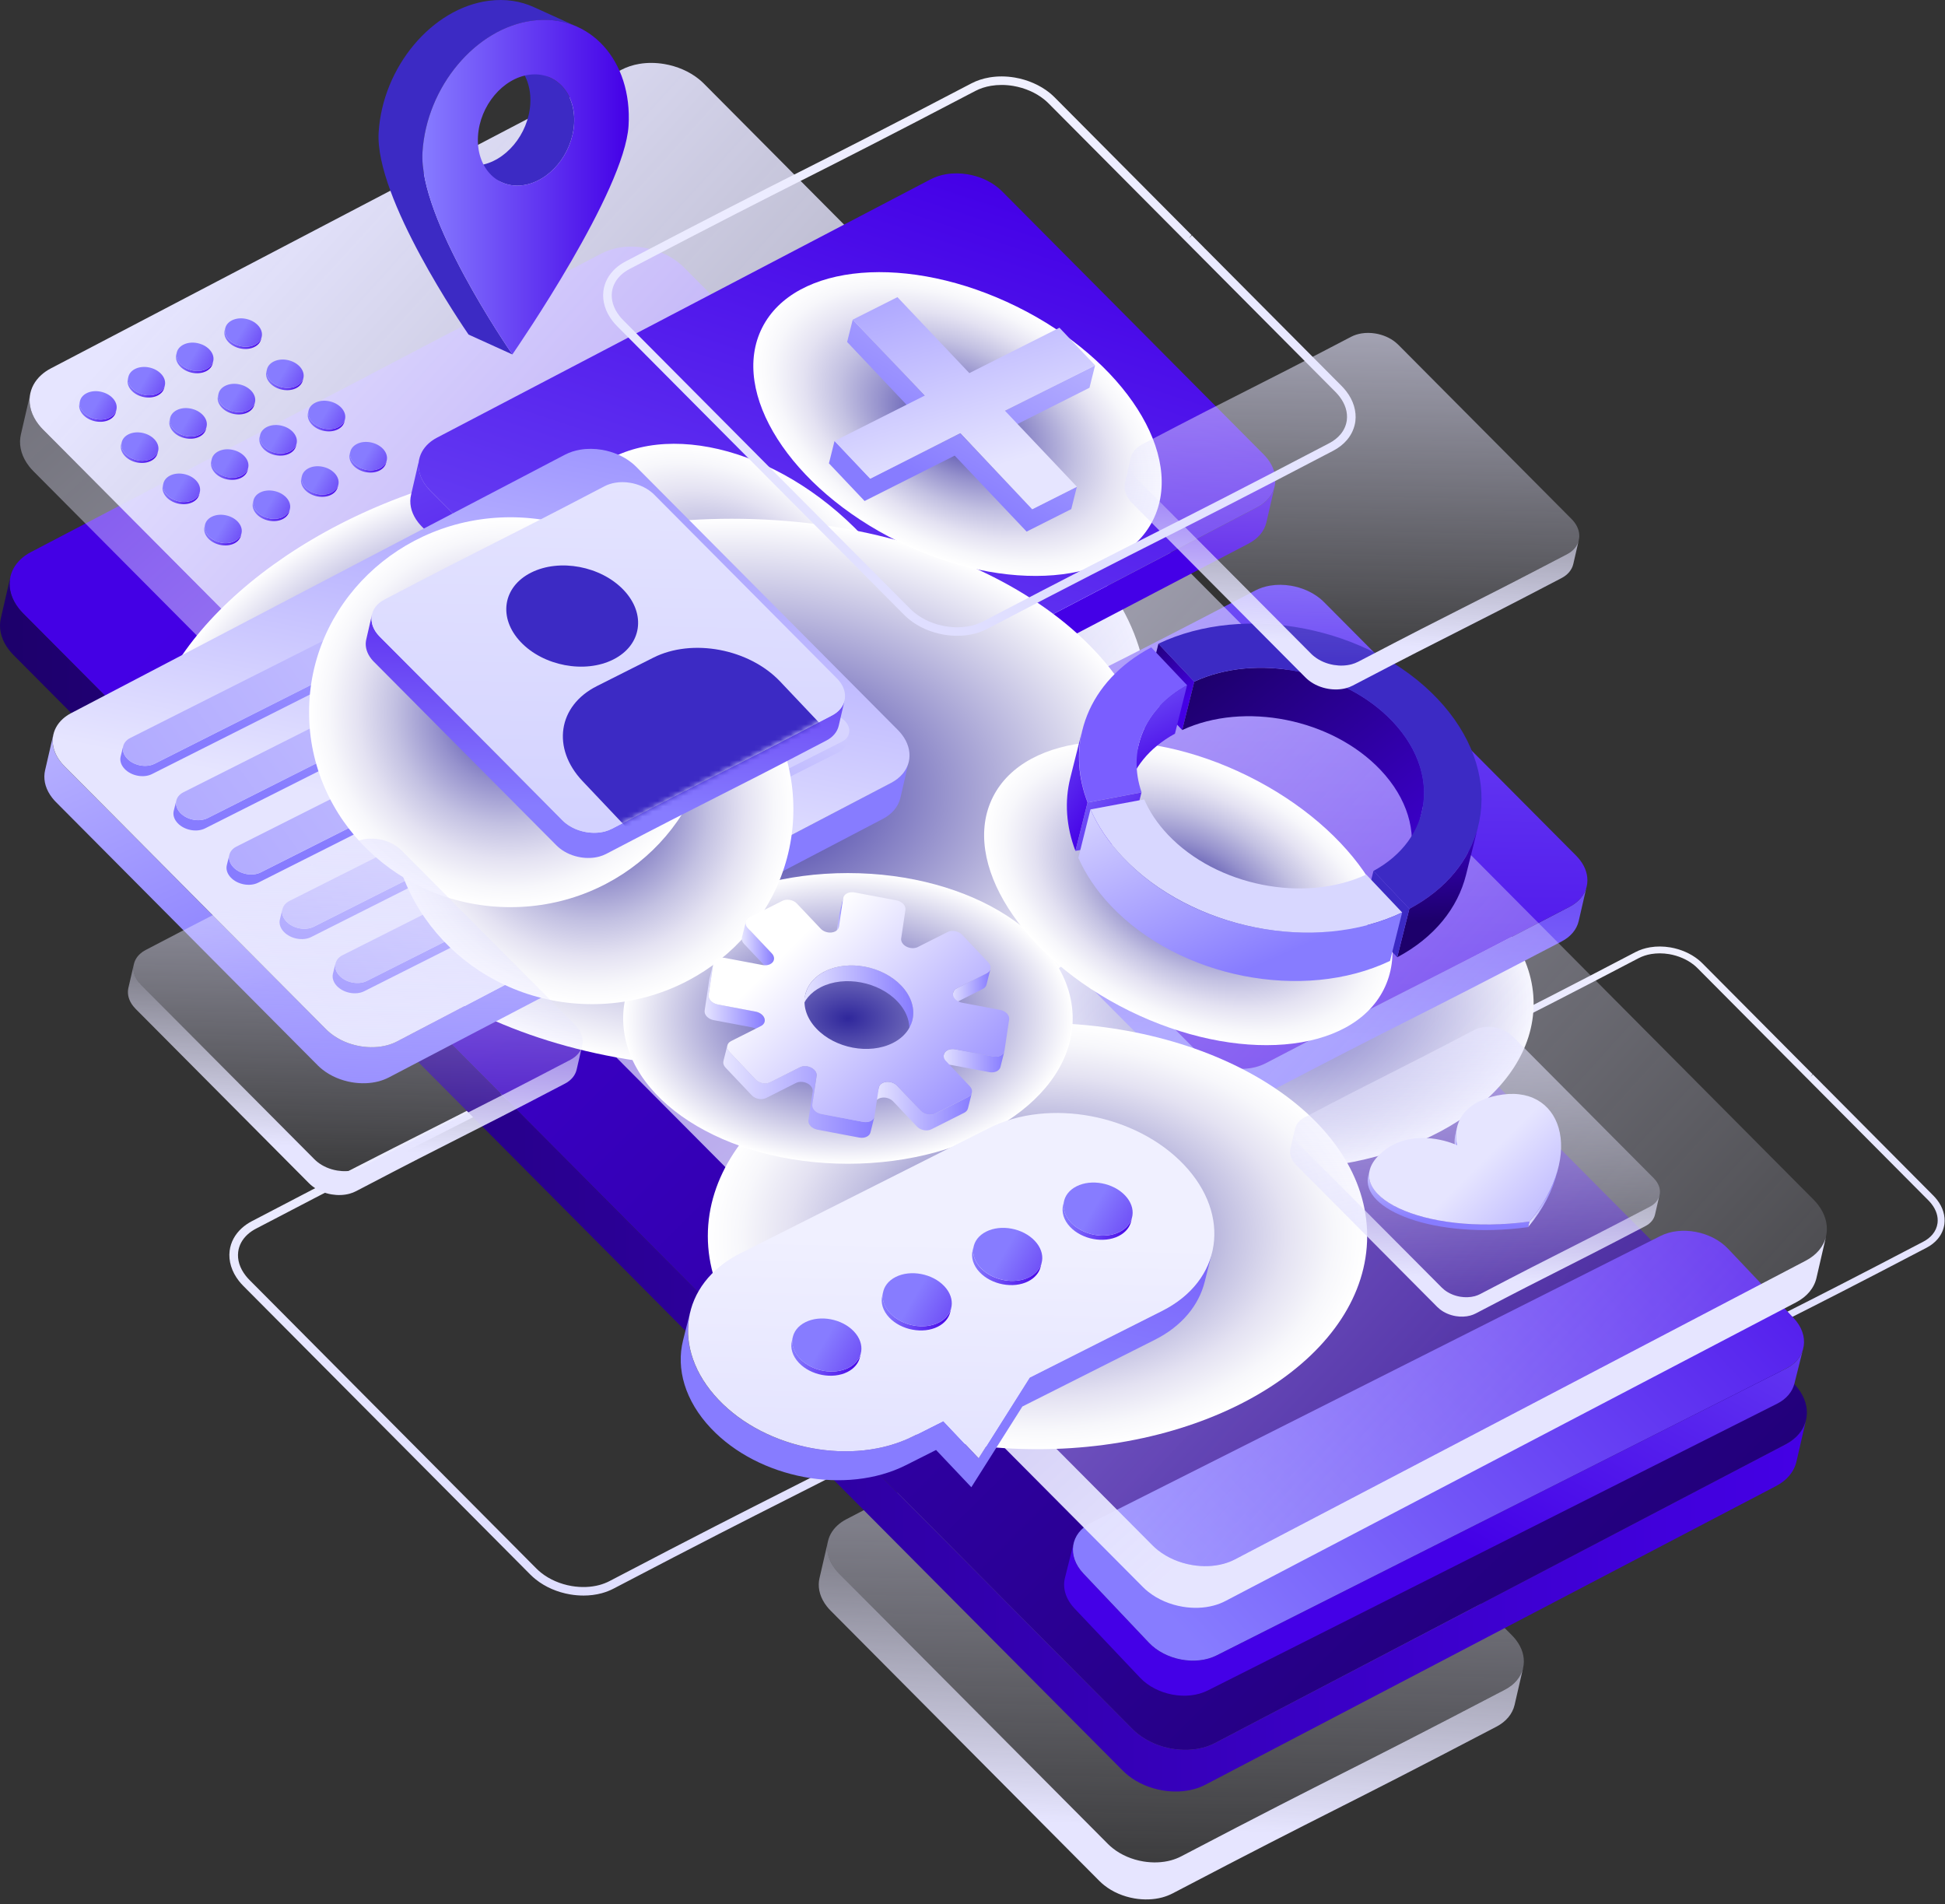 <svg width="380" height="372" viewBox="0 0 380 372" fill="none" xmlns="http://www.w3.org/2000/svg">
<rect x="0" y="0" width="380" height="372" fill="#333333" stroke="none"/>
<path d="M317.293 272.823C316.608 272.823 315.911 272.765 315.217 272.647C313.178 272.303 311.309 271.491 309.81 270.3C309.496 270.052 309.204 269.791 308.942 269.528L285.162 245.615C285.097 245.549 285.017 245.469 284.944 245.378L284.935 245.387L263.825 224.16C263.572 223.906 263.336 223.639 263.125 223.368C261.982 221.909 261.465 220.221 261.668 218.618C261.839 217.274 262.501 216.047 263.582 215.068C264.036 214.655 264.565 214.29 265.152 213.982C279.346 206.555 285.954 203.214 292.344 199.983C298.73 196.754 305.333 193.416 319.519 185.993C320.377 185.544 321.34 185.227 322.378 185.053C323.647 184.84 324.978 184.847 326.334 185.073C328.378 185.422 330.32 186.272 331.803 187.467C332.085 187.693 332.357 187.938 332.611 188.193L353.721 209.422L354.13 209.832L353.702 210.357L354.185 209.887L356.215 211.929L356.063 212.095L356.223 211.938L356.131 212.035L356.227 211.941L377.727 233.562C377.991 233.828 378.241 234.113 378.47 234.411C379.58 235.85 380.082 237.516 379.885 239.102C379.744 240.17 379.294 241.178 378.583 242.024C378.008 242.706 377.274 243.284 376.401 243.741C362.208 251.169 355.6 254.51 349.21 257.74C342.823 260.968 336.22 264.307 322.035 271.73C321.463 272.029 320.832 272.275 320.161 272.459C319.253 272.703 318.284 272.825 317.293 272.825V272.823ZM324.263 186.235C323.699 186.235 323.145 186.28 322.604 186.371C321.708 186.521 320.884 186.792 320.151 187.174C305.958 194.602 299.35 197.942 292.96 201.172C286.574 204.401 279.97 207.739 265.785 215.162C265.3 215.416 264.867 215.715 264.497 216.052C263.656 216.814 263.142 217.758 263.012 218.783C262.851 220.05 263.26 221.352 264.196 222.547C264.375 222.776 264.575 223.002 264.79 223.219L285.899 244.446C285.915 244.461 290.33 248.902 309.908 268.588C310.131 268.814 310.384 269.038 310.656 269.254C311.958 270.289 313.658 271.024 315.444 271.326C316.951 271.581 318.458 271.525 319.801 271.164C320.375 271.006 320.916 270.797 321.4 270.543C335.595 263.116 342.202 259.775 348.593 256.545C354.979 253.316 361.582 249.978 375.769 242.555C376.485 242.181 377.081 241.712 377.543 241.164C378.098 240.506 378.433 239.754 378.542 238.931C378.698 237.68 378.301 236.395 377.393 235.218C377.198 234.965 376.987 234.722 376.763 234.498L355.41 213.026L352.826 210.427L331.645 189.128C331.427 188.908 331.192 188.698 330.949 188.502C329.641 187.45 327.922 186.699 326.107 186.389C325.484 186.286 324.868 186.234 324.263 186.234V186.235Z" fill="url(#paint0_linear_24266_14019)"/>
<path d="M113.992 311.689C113.141 311.689 112.277 311.617 111.413 311.471C108.878 311.042 106.555 310.033 104.693 308.553C104.304 308.245 103.94 307.922 103.615 307.595L47.547 251.213C47.229 250.892 46.937 250.562 46.676 250.229C45.256 248.415 44.613 246.318 44.867 244.325C45.079 242.655 45.901 241.129 47.245 239.912C47.807 239.402 48.464 238.947 49.195 238.563C66.835 229.333 75.046 225.181 82.987 221.167C90.924 217.155 99.13 213.005 116.758 203.781C117.824 203.223 119.019 202.83 120.312 202.613C121.887 202.35 123.541 202.358 125.229 202.639C127.77 203.072 130.181 204.127 132.025 205.613C132.378 205.897 132.717 206.2 133.03 206.515L159.615 233.25L159.771 233.407L159.239 234.059L159.839 233.476L162.361 236.012L162.033 236.366L162.38 236.031L189.097 262.898C189.422 263.226 189.733 263.58 190.018 263.951C191.397 265.74 192.022 267.812 191.777 269.784C191.602 271.11 191.043 272.364 190.16 273.413C189.445 274.261 188.533 274.979 187.448 275.548C169.81 284.777 161.598 288.929 153.657 292.943C145.72 296.955 137.514 301.104 119.884 310.329C119.174 310.701 118.391 311.006 117.554 311.236C116.427 311.539 115.223 311.691 113.991 311.691L113.992 311.689ZM122.652 204.085C121.951 204.085 121.263 204.141 120.594 204.254C119.479 204.441 118.454 204.777 117.547 205.252C99.907 214.483 91.695 218.634 83.755 222.649C75.818 226.66 67.612 230.809 49.983 240.034C49.379 240.351 48.841 240.722 48.384 241.138C47.337 242.087 46.699 243.259 46.538 244.533C46.337 246.109 46.846 247.726 48.008 249.211C48.229 249.493 48.477 249.774 48.748 250.047L104.815 306.428C105.095 306.709 105.409 306.987 105.746 307.255C107.363 308.541 109.476 309.456 111.696 309.831C113.57 310.147 115.443 310.077 117.11 309.63C117.824 309.434 118.494 309.173 119.098 308.857C136.738 299.626 144.95 295.474 152.891 291.46C160.827 287.448 169.033 283.299 186.661 274.075C187.551 273.609 188.293 273.027 188.866 272.348C189.555 271.529 189.973 270.595 190.108 269.573C190.301 268.019 189.808 266.42 188.68 264.958C188.437 264.642 188.175 264.341 187.898 264.063L158.174 234.172L158.775 233.59L158.174 234.173L158.068 234.065L131.83 207.681C131.561 207.41 131.27 207.148 130.965 206.904C129.34 205.595 127.204 204.662 124.948 204.278C124.172 204.149 123.405 204.084 122.654 204.084L122.652 204.085Z" fill="url(#paint1_linear_24266_14019)"/>
<path d="M296.341 328.256C295.755 328.952 294.987 329.567 294.039 330.064C261.014 347.346 263.797 345.352 230.772 362.634C230.137 362.967 229.453 363.227 228.748 363.421C227.044 363.879 225.166 363.933 223.34 363.625C221.175 363.259 219.081 362.384 217.408 361.054C217.077 360.792 216.759 360.512 216.466 360.217C193.644 337.266 188.528 332.123 188.528 332.123C184.825 328.399 177.515 321.048 163.964 307.421C163.688 307.144 163.437 306.859 163.211 306.57C161.968 304.983 161.467 303.241 161.674 301.615C161.698 301.432 161.73 301.25 161.771 301.07L160.104 308.305C160.063 308.484 160.03 308.667 160.006 308.85C159.799 310.476 160.3 312.217 161.543 313.804C161.769 314.095 162.02 314.378 162.296 314.655C175.847 328.282 183.157 335.633 186.861 339.357C186.861 339.357 191.975 344.501 214.799 367.451C215.092 367.745 215.41 368.026 215.74 368.288C217.413 369.618 219.507 370.493 221.672 370.859C223.499 371.167 225.377 371.112 227.081 370.655C227.785 370.461 228.468 370.201 229.104 369.868C262.129 352.586 259.346 354.58 292.371 337.298C293.319 336.801 294.087 336.186 294.673 335.49C295.298 334.747 295.712 333.913 295.915 333.031L297.581 325.796C297.379 326.678 296.965 327.513 296.34 328.255L296.341 328.256Z" fill="url(#paint2_linear_24266_14019)"/>
<path d="M296.183 320.361C295.945 320.051 295.679 319.743 295.386 319.449C281.523 305.509 274.295 298.24 270.692 294.618C270.651 294.576 270.6 294.525 270.538 294.463C270.568 294.492 270.595 294.52 270.62 294.545C270.535 294.461 270.447 294.371 270.366 294.29C270.373 294.297 270.378 294.303 270.384 294.309C270.373 294.298 270.362 294.288 270.351 294.275C269.175 293.093 268.431 292.345 267.989 291.9C267.966 291.877 267.946 291.857 267.923 291.834C267.87 291.78 267.82 291.73 267.776 291.686C267.805 291.716 267.842 291.752 267.875 291.786C267.816 291.727 267.75 291.66 267.689 291.599C267.664 291.574 267.641 291.55 267.62 291.53C264.03 287.92 256.799 280.648 242.883 266.654C242.607 266.377 242.315 266.114 242.007 265.867C240.323 264.51 238.198 263.619 236.01 263.246C234.552 263.003 233.071 262.987 231.668 263.222C230.572 263.406 229.526 263.74 228.577 264.237C195.552 281.519 198.335 279.525 165.31 296.807C164.675 297.14 164.118 297.528 163.648 297.956C162.512 298.985 161.843 300.256 161.67 301.611C161.463 303.237 161.964 304.979 163.207 306.566C163.433 306.856 163.684 307.14 163.96 307.417C177.512 321.044 184.821 328.395 188.525 332.119C188.525 332.119 193.639 337.262 216.463 360.213C216.756 360.508 217.074 360.789 217.404 361.05C219.077 362.38 221.172 363.255 223.336 363.621C225.163 363.929 227.041 363.875 228.745 363.417C229.449 363.224 230.132 362.963 230.768 362.63C263.793 345.348 261.01 347.342 294.035 330.06C294.983 329.563 295.751 328.948 296.337 328.252C297.087 327.36 297.534 326.335 297.676 325.256C297.876 323.653 297.396 321.933 296.184 320.362L296.183 320.361ZM267.448 291.355C267.455 291.363 267.496 291.405 267.552 291.46C267.497 291.406 267.464 291.371 267.448 291.355Z" fill="url(#paint3_linear_24266_14019)"/>
<path d="M351.291 271.237C351.023 270.888 350.721 270.55 350.392 270.218C278.133 197.555 205.879 124.897 133.62 52.234C133.31 51.922 132.982 51.627 132.634 51.348C130.739 49.822 128.352 48.815 125.885 48.398C124.251 48.122 122.583 48.103 121.004 48.368C119.772 48.575 118.587 48.954 117.52 49.512C80.356 68.96 43.187 88.41 6.023 107.858C5.308 108.233 4.681 108.67 4.146 109.155C2.868 110.313 2.12 111.741 1.926 113.265C1.693 115.095 2.257 117.056 3.65 118.846C3.91 119.169 4.187 119.492 4.498 119.804C76.756 192.466 149.011 265.125 221.269 337.788C221.598 338.119 221.952 338.431 222.324 338.725C224.212 340.219 226.575 341.209 229.005 341.615C231.065 341.967 233.169 341.903 235.087 341.389C235.89 341.174 236.659 340.88 237.375 340.506C274.539 321.058 311.708 301.608 348.871 282.16C349.939 281.601 350.808 280.906 351.468 280.122C352.307 279.114 352.814 277.965 352.964 276.748C353.199 274.946 352.649 273.007 351.291 271.237Z" fill="url(#paint4_linear_24266_14019)"/>
<path d="M352.854 277.376L350.977 285.519C350.751 286.501 350.285 287.427 349.593 288.258C348.933 289.042 348.064 289.737 346.996 290.296C309.832 309.744 272.663 329.194 235.499 348.642C234.784 349.016 234.014 349.31 233.211 349.525C231.294 350.04 229.19 350.104 227.129 349.751C224.698 349.345 222.336 348.354 220.448 346.861C220.076 346.567 219.723 346.256 219.394 345.924C147.135 273.261 74.881 200.602 2.622 127.94C2.312 127.628 2.035 127.305 1.775 126.982C0.381 125.192 -0.181 123.232 0.051 121.401C0.077 121.193 0.114 120.987 0.161 120.783L2.037 112.641C1.99 112.844 1.954 113.051 1.927 113.259C1.694 115.088 2.258 117.049 3.651 118.838C3.911 119.161 4.188 119.484 4.499 119.796C76.757 192.459 149.012 265.117 221.27 337.78C221.6 338.111 221.954 338.423 222.326 338.717C224.214 340.211 226.577 341.201 229.007 341.608C231.067 341.96 233.171 341.896 235.089 341.382C235.892 341.166 236.661 340.873 237.377 340.498C274.541 321.05 311.71 301.6 348.873 282.152C349.94 281.593 350.81 280.898 351.47 280.115C352.162 279.284 352.628 278.357 352.854 277.376L352.854 277.376Z" fill="url(#paint5_linear_24266_14019)"/>
<path d="M348.908 267.371L237.683 323.389C233.617 325.437 227.691 324.321 224.446 320.893L211.668 307.397C209.894 305.523 209.288 303.345 209.769 301.421L208.057 308.261C207.576 310.184 208.181 312.363 209.957 314.238L222.734 327.733C225.98 331.161 231.905 332.277 235.971 330.229L347.197 274.212C349.04 273.283 350.185 271.864 350.583 270.271L352.294 263.43C351.896 265.023 350.751 266.443 348.908 267.371Z" fill="url(#paint6_linear_24266_14019)"/>
<path d="M324.386 241.454C328.452 239.406 334.38 240.525 337.626 243.953L350.403 257.449C353.649 260.877 352.981 265.314 348.915 267.362L237.69 323.38C233.624 325.428 227.698 324.311 224.453 320.884L211.675 307.388C208.43 303.96 209.095 299.52 213.161 297.473L324.387 241.455L324.386 241.454Z" fill="url(#paint7_linear_24266_14019)"/>
<path style="mix-blend-mode:multiply" d="M243.658 215.729C255.402 204.121 250.907 180.856 233.617 163.765C216.327 146.675 192.79 142.232 181.046 153.84C169.302 165.449 173.797 188.714 191.087 205.804C208.377 222.894 231.914 227.338 243.658 215.729Z" fill="url(#paint8_radial_24266_14019)"/>
<path style="mix-blend-mode:multiply" d="M249.615 228.406C277.236 228.406 299.627 213.929 299.627 196.07C299.627 178.212 277.236 163.734 249.615 163.734C221.993 163.734 199.602 178.212 199.602 196.07C199.602 213.929 221.993 228.406 249.615 228.406Z" fill="url(#paint9_radial_24266_14019)"/>
<path style="mix-blend-mode:multiply" d="M141.233 190.71C187.033 190.71 224.161 166.705 224.161 137.093C224.161 107.482 187.033 83.477 141.233 83.477C95.433 83.477 58.305 107.482 58.305 137.093C58.305 166.705 95.433 190.71 141.233 190.71Z" fill="url(#paint10_radial_24266_14019)"/>
<path d="M308.84 175.417C308.29 176.07 307.569 176.648 306.68 177.114C275.688 193.332 278.3 191.461 247.309 207.679C246.712 207.991 246.07 208.236 245.41 208.418C243.81 208.847 242.048 208.898 240.334 208.609C238.303 208.265 236.338 207.445 234.768 206.196C234.458 205.951 234.16 205.687 233.884 205.411C212.467 183.874 207.666 179.046 207.667 179.046C204.192 175.551 197.332 168.654 184.615 155.866C184.357 155.605 184.121 155.339 183.908 155.067C182.742 153.578 182.272 151.943 182.466 150.418C182.488 150.246 182.518 150.075 182.557 149.906L180.993 156.696C180.954 156.865 180.924 157.035 180.902 157.207C180.708 158.733 181.178 160.368 182.344 161.857C182.556 162.129 182.792 162.396 183.051 162.655C195.768 175.443 202.628 182.342 206.103 185.836C206.103 185.836 210.902 190.662 232.32 212.2C232.595 212.477 232.894 212.74 233.204 212.986C234.774 214.233 236.739 215.055 238.77 215.399C240.484 215.688 242.247 215.636 243.846 215.207C244.506 215.026 245.148 214.781 245.745 214.469C276.736 198.251 274.125 200.122 305.116 183.904C306.006 183.438 306.725 182.86 307.276 182.207C307.861 181.51 308.25 180.727 308.44 179.9L310.004 173.11C309.813 173.938 309.426 174.72 308.84 175.417Z" fill="url(#paint11_linear_24266_14019)"/>
<path d="M308.696 168.021C308.473 167.73 308.222 167.441 307.947 167.165C294.937 154.083 288.154 147.262 284.774 143.863C284.735 143.824 284.687 143.776 284.629 143.717C284.657 143.745 284.682 143.771 284.706 143.795C284.626 143.715 284.543 143.631 284.467 143.555C284.473 143.561 284.479 143.567 284.485 143.573C284.474 143.562 284.464 143.552 284.453 143.54C283.349 142.431 282.651 141.729 282.236 141.311C282.215 141.29 282.196 141.271 282.175 141.249C282.125 141.199 282.078 141.152 282.037 141.11C282.065 141.138 282.099 141.172 282.13 141.204C282.075 141.148 282.013 141.086 281.955 141.028C281.932 141.005 281.911 140.984 281.89 140.964C278.522 137.577 271.735 130.751 258.676 117.62C258.418 117.36 258.144 117.113 257.854 116.881C256.274 115.609 254.279 114.772 252.226 114.422C250.859 114.194 249.469 114.179 248.152 114.399C247.124 114.572 246.141 114.885 245.252 115.352C214.261 131.569 216.872 129.698 185.881 145.917C185.284 146.228 184.762 146.594 184.32 146.995C183.254 147.961 182.626 149.154 182.464 150.425C182.27 151.951 182.74 153.586 183.907 155.075C184.119 155.347 184.354 155.614 184.613 155.873C197.33 168.661 204.19 175.56 207.665 179.054C207.665 179.054 212.465 183.881 233.883 205.419C234.157 205.695 234.456 205.958 234.766 206.204C236.336 207.451 238.301 208.273 240.332 208.617C242.046 208.906 243.809 208.855 245.408 208.425C246.069 208.244 246.711 208 247.307 207.687C278.299 191.469 275.687 193.34 306.678 177.122C307.568 176.656 308.288 176.078 308.838 175.425C309.542 174.588 309.961 173.627 310.094 172.613C310.281 171.109 309.831 169.495 308.694 168.02L308.696 168.021ZM281.73 140.801C281.737 140.809 281.776 140.848 281.828 140.9C281.777 140.849 281.745 140.816 281.73 140.801Z" fill="url(#paint12_linear_24266_14019)"/>
<path d="M355.197 235.346C354.929 234.998 354.627 234.659 354.298 234.327C282.04 161.664 209.785 89.006 137.527 16.343C137.216 16.031 136.888 15.736 136.54 15.457C134.645 13.931 132.258 12.925 129.791 12.507C128.157 12.231 126.489 12.213 124.911 12.477C123.678 12.684 122.493 13.064 121.426 13.622C84.262 33.069 47.093 52.52 9.929 71.968C9.214 72.342 8.587 72.779 8.052 73.264C6.774 74.422 6.027 75.85 5.832 77.375C5.599 79.205 6.163 81.165 7.556 82.954C7.816 83.278 8.093 83.6 8.404 83.912C80.662 156.575 152.917 229.234 225.175 301.896C225.504 302.227 225.858 302.539 226.23 302.834C228.118 304.328 230.481 305.317 232.911 305.724C234.972 306.076 237.075 306.012 238.993 305.498C239.796 305.282 240.566 304.989 241.281 304.614C278.445 285.167 315.614 265.716 352.778 246.269C353.845 245.71 354.715 245.014 355.374 244.231C356.213 243.222 356.721 242.073 356.87 240.856C357.104 239.055 356.554 237.116 355.196 235.345L355.197 235.346Z" fill="url(#paint13_linear_24266_14019)"/>
<path d="M356.768 241.493L354.891 249.636C354.665 250.617 354.199 251.544 353.507 252.375C352.847 253.158 351.978 253.853 350.91 254.412C313.746 273.86 276.577 293.31 239.413 312.758C238.698 313.133 237.928 313.426 237.126 313.642C235.207 314.156 233.104 314.22 231.043 313.868C228.613 313.461 226.251 312.47 224.362 310.977C223.99 310.683 223.637 310.372 223.308 310.04C151.049 237.377 78.795 164.719 6.536 92.056C6.226 91.744 5.949 91.421 5.689 91.098C4.296 89.309 3.733 87.348 3.965 85.519C3.991 85.311 4.028 85.104 4.075 84.901L5.952 76.758C5.904 76.962 5.868 77.168 5.841 77.376C5.608 79.206 6.172 81.166 7.565 82.955C7.825 83.279 8.102 83.601 8.413 83.913C80.671 156.576 152.926 229.235 225.184 301.897C225.513 302.228 225.868 302.54 226.239 302.835C228.127 304.329 230.49 305.318 232.92 305.725C234.981 306.077 237.084 306.013 239.002 305.499C239.805 305.283 240.575 304.99 241.29 304.615C278.454 285.168 315.623 265.717 352.787 246.27C353.854 245.711 354.724 245.015 355.383 244.232C356.075 243.401 356.541 242.474 356.768 241.493Z" fill="url(#paint14_linear_24266_14019)"/>
<path style="mix-blend-mode:multiply" d="M102.932 164.644C135.325 151.371 155.362 125.775 147.687 107.473C140.012 89.171 107.53 85.094 75.137 98.366C42.744 111.639 22.706 137.235 30.381 155.537C38.057 173.839 70.538 177.917 102.932 164.644Z" fill="url(#paint15_radial_24266_14019)"/>
<path d="M247.838 97.363C247.267 98.041 246.519 98.64 245.596 99.124C213.436 115.953 181.28 132.78 149.12 149.61C148.5 149.934 147.835 150.188 147.149 150.376C145.49 150.821 143.66 150.875 141.881 150.575C139.774 150.219 137.735 149.366 136.106 148.071C135.784 147.817 135.474 147.543 135.189 147.256C112.964 124.906 107.982 119.897 107.982 119.897C104.376 116.27 97.257 109.112 84.061 95.841C83.792 95.571 83.548 95.295 83.328 95.012C82.117 93.466 81.629 91.77 81.831 90.187C81.853 90.008 81.885 89.832 81.926 89.656L80.302 96.702C80.262 96.877 80.231 97.054 80.208 97.233C80.006 98.816 80.494 100.512 81.704 102.058C81.925 102.34 82.169 102.616 82.437 102.887C95.634 116.157 102.753 123.316 106.359 126.942C106.359 126.942 111.34 131.951 133.566 154.302C133.851 154.589 134.161 154.862 134.482 155.117C136.111 156.412 138.151 157.264 140.259 157.62C142.038 157.921 143.867 157.867 145.527 157.422C146.212 157.234 146.878 156.979 147.497 156.656C179.658 139.826 211.813 122.999 243.974 106.17C244.898 105.686 245.645 105.087 246.216 104.409C246.824 103.686 247.227 102.873 247.425 102.014L249.048 94.969C248.85 95.827 248.447 96.64 247.839 97.363H247.838Z" fill="url(#paint16_linear_24266_14019)"/>
<path d="M247.675 89.675C247.443 89.373 247.183 89.073 246.898 88.786C233.398 75.211 226.359 68.132 222.851 64.605C222.811 64.565 222.761 64.514 222.7 64.454C222.729 64.483 222.755 64.509 222.78 64.534C222.698 64.45 222.611 64.364 222.533 64.285C222.539 64.291 222.545 64.297 222.551 64.303C222.54 64.291 222.53 64.281 222.519 64.27C221.374 63.119 220.649 62.39 220.219 61.957C220.197 61.934 220.178 61.915 220.155 61.893C220.103 61.84 220.054 61.791 220.012 61.749C220.04 61.778 220.077 61.814 220.109 61.846C220.051 61.788 219.987 61.724 219.927 61.664C219.902 61.64 219.881 61.617 219.86 61.597C216.365 58.082 209.322 50.999 195.77 37.372C195.502 37.102 195.217 36.846 194.917 36.606C193.277 35.285 191.207 34.417 189.077 34.053C187.659 33.817 186.216 33.801 184.849 34.03C183.782 34.209 182.762 34.535 181.839 35.018C149.679 51.848 117.523 68.675 85.362 85.505C84.744 85.829 84.201 86.207 83.743 86.624C82.637 87.626 81.985 88.864 81.817 90.183C81.616 91.766 82.103 93.462 83.314 95.008C83.535 95.291 83.779 95.567 84.047 95.837C97.244 109.107 104.363 116.266 107.969 119.893C107.969 119.893 112.95 124.901 135.176 147.252C135.461 147.539 135.771 147.812 136.092 148.067C137.721 149.362 139.761 150.215 141.868 150.571C143.647 150.871 145.476 150.818 147.136 150.372C147.821 150.184 148.487 149.929 149.106 149.606C181.267 132.776 213.422 115.949 245.583 99.12C246.507 98.637 247.254 98.037 247.825 97.359C248.555 96.491 248.989 95.493 249.128 94.441C249.322 92.881 248.855 91.204 247.675 89.675ZM219.691 61.428C219.699 61.435 219.739 61.476 219.793 61.53C219.74 61.476 219.706 61.444 219.691 61.428Z" fill="url(#paint17_linear_24266_14019)"/>
<path style="mix-blend-mode:multiply" d="M177.01 155.049C188.754 143.441 184.258 120.176 166.968 103.086C149.678 85.996 126.142 81.552 114.398 93.16C102.653 104.769 107.149 128.034 124.439 145.124C141.729 162.214 165.265 166.658 177.01 155.049Z" fill="url(#paint18_radial_24266_14019)"/>
<path style="mix-blend-mode:multiply" d="M202.699 283.1C238.271 283.1 267.108 264.455 267.108 241.456C267.108 218.457 238.271 199.812 202.699 199.812C167.126 199.812 138.289 218.457 138.289 241.456C138.289 264.455 167.126 283.1 202.699 283.1Z" fill="url(#paint19_radial_24266_14019)"/>
<path style="mix-blend-mode:multiply" d="M142.998 208.569C188.797 208.569 225.925 184.564 225.925 154.953C225.925 125.341 188.797 101.336 142.998 101.336C97.198 101.336 60.07 125.341 60.07 154.953C60.07 184.564 97.198 208.569 142.998 208.569Z" fill="url(#paint20_radial_24266_14019)"/>
<path style="mix-blend-mode:multiply" d="M165.662 227.336C189.913 227.336 209.573 214.625 209.573 198.945C209.573 183.266 189.913 170.555 165.662 170.555C141.41 170.555 121.75 183.266 121.75 198.945C121.75 214.625 141.41 227.336 165.662 227.336Z" fill="url(#paint21_radial_24266_14019)"/>
<path d="M176.338 151.167C175.767 151.845 175.02 152.445 174.096 152.928C141.935 169.757 109.78 186.584 77.619 203.414C77 203.737 76.334 203.992 75.649 204.18C73.989 204.625 72.16 204.679 70.381 204.379C68.274 204.023 66.234 203.17 64.605 201.875C64.284 201.621 63.973 201.347 63.689 201.06C41.464 178.71 36.482 173.701 36.482 173.701C32.876 170.075 25.757 162.916 12.56 149.646C12.292 149.375 12.048 149.099 11.827 148.817C10.617 147.271 10.129 145.574 10.331 143.992C10.354 143.813 10.385 143.636 10.425 143.461L8.802 150.507C8.762 150.682 8.73 150.859 8.708 151.037C8.507 152.621 8.994 154.317 10.204 155.862C10.425 156.145 10.669 156.421 10.937 156.691C24.134 169.962 31.252 177.121 34.859 180.747C34.859 180.747 39.84 185.756 62.066 208.106C62.351 208.393 62.661 208.666 62.983 208.922C64.612 210.217 66.652 211.069 68.76 211.425C70.538 211.725 72.367 211.672 74.027 211.226C74.713 211.038 75.379 210.784 75.998 210.46C108.158 193.631 140.314 176.804 172.474 159.974C173.398 159.491 174.146 158.891 174.716 158.214C175.324 157.491 175.727 156.677 175.925 155.819L177.548 148.773C177.351 149.632 176.948 150.445 176.339 151.168L176.338 151.167Z" fill="url(#paint22_linear_24266_14019)"/>
<path d="M176.198 143.487C175.967 143.185 175.707 142.886 175.422 142.599C161.921 129.023 154.882 121.944 151.374 118.418C151.334 118.378 151.284 118.327 151.224 118.266C151.252 118.294 151.278 118.321 151.304 118.346C151.221 118.263 151.135 118.176 151.056 118.097C151.062 118.103 151.069 118.11 151.075 118.116C151.064 118.104 151.054 118.094 151.042 118.082C149.898 116.931 149.172 116.203 148.742 115.769C148.72 115.747 148.701 115.728 148.678 115.705C148.626 115.653 148.577 115.604 148.535 115.561C148.565 115.59 148.6 115.626 148.632 115.659C148.575 115.6 148.51 115.536 148.451 115.477C148.427 115.452 148.405 115.43 148.384 115.409C144.888 111.894 137.845 104.812 124.294 91.185C124.025 90.914 123.741 90.659 123.44 90.419C121.8 89.098 119.731 88.23 117.601 87.866C116.182 87.63 114.739 87.614 113.372 87.843C112.305 88.022 111.286 88.348 110.363 88.831C78.202 105.66 46.047 122.487 13.886 139.317C13.267 139.64 12.725 140.019 12.266 140.436C11.16 141.439 10.508 142.676 10.341 143.995C10.14 145.579 10.627 147.275 11.837 148.82C12.057 149.103 12.301 149.379 12.57 149.65C25.767 162.92 32.885 170.079 36.492 173.705C36.492 173.705 41.472 178.714 63.699 201.064C63.984 201.351 64.293 201.624 64.615 201.879C66.244 203.174 68.284 204.026 70.391 204.382C72.17 204.683 73.999 204.629 75.658 204.184C76.344 203.996 77.01 203.741 77.629 203.418C109.79 186.588 141.945 169.761 174.106 152.932C175.029 152.448 175.777 151.849 176.347 151.171C177.078 150.302 177.512 149.304 177.651 148.253C177.844 146.693 177.379 145.017 176.198 143.487ZM148.215 115.24C148.222 115.248 148.263 115.289 148.317 115.343C148.264 115.289 148.23 115.255 148.215 115.24Z" fill="url(#paint23_linear_24266_14019)"/>
<path d="M164.493 144.869L71.686 191.61C70.04 192.439 67.636 191.987 66.32 190.597C65.603 189.839 65.358 188.957 65.553 188.178L65.049 190.193C64.854 190.971 65.099 191.853 65.816 192.612C67.132 194.001 69.535 194.453 71.181 193.624L163.989 146.882C164.734 146.507 165.197 145.933 165.358 145.288L165.862 143.273C165.701 143.918 165.238 144.493 164.493 144.868V144.869Z" fill="url(#paint24_linear_24266_14019)"/>
<path d="M159.736 139.852C161.382 139.023 163.783 139.476 165.096 140.864C166.412 142.253 166.143 144.051 164.496 144.88L71.689 191.622C70.043 192.451 67.64 191.998 66.324 190.609C65.011 189.221 65.282 187.422 66.928 186.593L159.735 139.851L159.736 139.852Z" fill="url(#paint25_linear_24266_14019)"/>
<path d="M154.125 134.282L61.318 181.023C59.672 181.853 57.269 181.4 55.953 180.011C55.236 179.253 54.991 178.371 55.186 177.592L54.682 179.607C54.487 180.385 54.731 181.267 55.449 182.026C56.765 183.415 59.168 183.867 60.814 183.038L153.621 136.296C154.367 135.921 154.83 135.347 154.991 134.702L155.495 132.688C155.334 133.332 154.871 133.907 154.125 134.282Z" fill="url(#paint26_linear_24266_14019)"/>
<path d="M149.369 129.251C151.015 128.421 153.416 128.875 154.729 130.262C156.045 131.652 155.776 133.449 154.129 134.279L61.322 181.02C59.676 181.849 57.273 181.397 55.957 180.008C54.643 178.62 54.915 176.821 56.561 175.992L149.368 129.251H149.369Z" fill="url(#paint27_linear_24266_14019)"/>
<path d="M143.758 123.673L50.951 170.414C49.305 171.243 46.902 170.791 45.586 169.402C44.868 168.643 44.623 167.762 44.819 166.983L44.315 168.998C44.119 169.776 44.364 170.658 45.082 171.416C46.398 172.806 48.801 173.258 50.447 172.429L143.254 125.687C144 125.312 144.463 124.737 144.624 124.093L145.128 122.078C144.967 122.723 144.504 123.297 143.758 123.673Z" fill="url(#paint28_linear_24266_14019)"/>
<path d="M138.994 118.641C140.64 117.812 143.041 118.265 144.354 119.653C145.67 121.043 145.401 122.84 143.754 123.669L50.947 170.411C49.301 171.24 46.898 170.787 45.582 169.398C44.268 168.011 44.54 166.212 46.186 165.383L138.993 118.641H138.994Z" fill="url(#paint29_linear_24266_14019)"/>
<path d="M133.391 113.063L40.584 159.805C38.938 160.634 36.535 160.181 35.219 158.792C34.5 158.033 34.256 157.151 34.451 156.373L33.947 158.387C33.752 159.166 33.997 160.048 34.715 160.806C36.031 162.196 38.433 162.648 40.08 161.819L132.887 115.078C133.633 114.703 134.095 114.128 134.257 113.483L134.761 111.469C134.599 112.113 134.137 112.688 133.391 113.063Z" fill="url(#paint30_linear_24266_14019)"/>
<path d="M128.635 108.032C130.281 107.203 132.682 107.656 133.995 109.043C135.311 110.433 135.041 112.231 133.395 113.06L40.588 159.801C38.942 160.631 36.539 160.178 35.223 158.788C33.908 157.401 34.181 155.602 35.827 154.773L128.634 108.031L128.635 108.032Z" fill="url(#paint31_linear_24266_14019)"/>
<path d="M123.016 102.454L30.209 149.195C28.563 150.025 26.16 149.572 24.844 148.183C24.125 147.425 23.881 146.543 24.076 145.764L23.572 147.779C23.377 148.557 23.622 149.439 24.34 150.198C25.656 151.587 28.058 152.039 29.705 151.21L122.512 104.468C123.258 104.093 123.72 103.518 123.882 102.874L124.386 100.859C124.224 101.504 123.762 102.079 123.016 102.454Z" fill="url(#paint32_linear_24266_14019)"/>
<path d="M118.252 97.423C119.898 96.593 122.298 97.047 123.612 98.434C124.928 99.824 124.658 101.621 123.012 102.45L30.205 149.192C28.559 150.021 26.156 149.569 24.84 148.18C23.526 146.791 23.798 144.993 25.444 144.164L118.252 97.423Z" fill="url(#paint33_linear_24266_14019)"/>
<path style="mix-blend-mode:multiply" d="M115.666 196.16C137.392 196.16 155.005 179.109 155.005 158.076C155.005 137.043 137.392 119.992 115.666 119.992C93.94 119.992 76.328 137.043 76.328 158.076C76.328 179.109 93.94 196.16 115.666 196.16Z" fill="url(#paint34_radial_24266_14019)"/>
<path style="mix-blend-mode:multiply" d="M99.721 177.215C121.447 177.215 139.059 160.164 139.059 139.131C139.059 118.098 121.447 101.047 99.721 101.047C77.995 101.047 60.383 118.098 60.383 139.131C60.383 160.164 77.995 177.215 99.721 177.215Z" fill="url(#paint35_radial_24266_14019)"/>
<path d="M227.044 256.073L201.159 269.111L191.186 284.88L184.297 277.604L178.414 280.566C166.715 286.458 149.66 283.239 140.327 273.381C135.219 267.986 133.478 261.721 134.863 256.188L133.45 261.836C132.065 267.37 133.807 273.635 138.913 279.029C148.247 288.887 165.302 292.107 177 286.215L182.883 283.252L189.772 290.528L199.745 274.759L225.631 261.721C230.93 259.052 234.22 254.972 235.367 250.391L236.781 244.742C235.634 249.324 232.344 253.404 227.044 256.073Z" fill="url(#paint36_linear_24266_14019)"/>
<path d="M193.248 220.36C204.947 214.468 221.997 217.691 231.334 227.553C240.668 237.411 238.759 250.182 227.06 256.073L201.175 269.111L191.202 284.88L184.313 277.603L178.43 280.566C166.731 286.458 149.677 283.239 140.343 273.381C131.005 263.518 132.92 250.745 144.618 244.853L193.249 220.36L193.248 220.36Z" fill="url(#paint37_linear_24266_14019)"/>
<path d="M165.768 267.198C162.853 268.666 158.605 267.86 156.281 265.407C155.009 264.063 154.575 262.503 154.92 261.125L154.715 261.943C154.37 263.321 154.805 264.88 156.077 266.224C158.4 268.678 162.649 269.483 165.564 268.015C166.884 267.351 167.703 266.334 167.989 265.193L168.193 264.375C167.908 265.517 167.088 266.533 165.768 267.198Z" fill="url(#paint38_linear_24266_14019)"/>
<path d="M157.337 258.297C160.252 256.829 164.497 257.63 166.824 260.088C169.147 262.541 168.674 265.725 165.759 267.193C162.844 268.661 158.596 267.855 156.273 265.402C153.946 262.944 154.422 259.765 157.337 258.297Z" fill="url(#paint39_linear_24266_14019)"/>
<path d="M183.424 258.354C180.509 259.822 176.261 259.017 173.938 256.563C172.665 255.219 172.231 253.659 172.576 252.281L172.372 253.099C172.027 254.476 172.461 256.037 173.733 257.381C176.056 259.834 180.305 260.639 183.22 259.171C184.54 258.507 185.359 257.49 185.645 256.349L185.849 255.532C185.564 256.673 184.745 257.689 183.424 258.354Z" fill="url(#paint40_linear_24266_14019)"/>
<path d="M174.993 249.453C177.908 247.985 182.153 248.786 184.48 251.244C186.803 253.698 186.33 256.881 183.415 258.349C180.501 259.817 176.252 259.012 173.929 256.558C171.602 254.1 172.078 250.921 174.993 249.453Z" fill="url(#paint41_linear_24266_14019)"/>
<path d="M201.081 249.494C198.166 250.962 193.917 250.157 191.594 247.704C190.322 246.36 189.887 244.8 190.232 243.422L190.028 244.239C189.683 245.617 190.117 247.176 191.389 248.52C193.713 250.974 197.961 251.779 200.876 250.311C202.196 249.647 203.015 248.63 203.301 247.489L203.506 246.672C203.22 247.813 202.401 248.83 201.081 249.494Z" fill="url(#paint42_linear_24266_14019)"/>
<path d="M192.673 240.594C195.588 239.126 199.833 239.927 202.159 242.385C204.483 244.838 204.01 248.021 201.095 249.489C198.18 250.957 193.932 250.152 191.608 247.699C189.282 245.241 189.758 242.062 192.673 240.594Z" fill="url(#paint43_linear_24266_14019)"/>
<path d="M218.76 240.643C215.845 242.111 211.597 241.306 209.274 238.852C208.001 237.508 207.567 235.948 207.912 234.57L207.708 235.388C207.363 236.765 207.797 238.326 209.069 239.67C211.392 242.123 215.641 242.928 218.556 241.46C219.876 240.796 220.695 239.78 220.981 238.638L221.185 237.821C220.9 238.962 220.081 239.978 218.76 240.643Z" fill="url(#paint44_linear_24266_14019)"/>
<path d="M210.329 231.742C213.244 230.274 217.489 231.075 219.816 233.533C222.139 235.987 221.666 239.17 218.751 240.638C215.837 242.106 211.588 241.301 209.265 238.847C206.938 236.389 207.414 233.21 210.329 231.742Z" fill="url(#paint45_linear_24266_14019)"/>
<path style="mix-blend-mode:multiply" d="M270.334 193.315C276.727 180.645 264.821 161.949 243.741 151.557C222.661 141.165 200.39 143.013 193.997 155.683C187.604 168.354 199.51 187.049 220.59 197.441C241.67 207.833 263.941 205.986 270.334 193.315Z" fill="url(#paint46_radial_24266_14019)"/>
<path style="mix-blend-mode:multiply" d="M225.24 101.651C231.633 88.981 219.727 70.285 198.648 59.893C177.568 49.501 155.297 51.349 148.904 64.019C142.511 76.689 154.417 95.385 175.496 105.777C196.576 116.169 218.847 114.322 225.24 101.651Z" fill="url(#paint47_radial_24266_14019)"/>
<path d="M233.337 133.154L230.97 142.61L223.961 135.207L226.327 125.75L233.337 133.154Z" fill="url(#paint48_linear_24266_14019)"/>
<path d="M277.743 158.761L275.377 168.218C276.811 162.485 275.008 155.997 269.718 150.408C260.23 140.388 243.055 136.993 230.961 142.619L233.327 133.162C245.422 127.536 262.596 130.931 272.084 140.952C277.374 146.539 279.177 153.028 277.743 158.761Z" fill="url(#paint49_linear_24266_14019)"/>
<path d="M226.312 125.75C243.257 117.681 267.502 122.411 280.862 136.52C294.223 150.633 291.696 168.842 275.348 177.541L268.337 170.137C279.838 163.883 281.567 150.964 272.079 140.944C262.592 130.923 245.418 127.528 233.323 133.154L226.312 125.75Z" fill="#3C2AC4"/>
<path d="M288.789 161.453L286.422 170.91C284.809 177.359 280.268 183.123 272.984 186.998L275.351 177.542C282.634 173.666 287.175 167.902 288.789 161.453Z" fill="url(#paint50_linear_24266_14019)"/>
<path d="M275.345 177.537L272.978 186.994L265.969 179.59L268.335 170.133L275.345 177.537Z" fill="#3C2AC4"/>
<path d="M220.156 154.706L222.522 145.249C223.66 140.703 226.833 136.635 231.919 133.867L229.553 143.324C224.468 146.091 221.294 150.16 220.156 154.706Z" fill="url(#paint51_linear_24266_14019)"/>
<path d="M224.921 126.461L231.931 133.865C223.433 138.49 220.273 146.747 223.033 154.792L212.501 156.763C208.073 145.145 212.51 133.065 224.921 126.461Z" fill="#7A5EFF"/>
<path d="M223.015 154.797L220.649 164.254L210.117 166.225L212.483 156.768L223.015 154.797Z" fill="url(#paint52_linear_24266_14019)"/>
<path d="M209.101 151.996L211.467 142.539C210.331 147.08 210.647 151.962 212.477 156.764L210.111 166.221C208.28 161.419 207.964 156.537 209.101 151.996Z" fill="url(#paint53_linear_24266_14019)"/>
<path d="M213.047 158.12L223.547 156.156C224.565 158.528 226.1 160.859 228.179 163.054C237.666 173.075 254.84 176.474 266.932 170.845L273.942 178.249C256.998 186.318 232.759 181.59 219.397 167.477C216.575 164.497 214.475 161.336 213.047 158.12Z" fill="#D8D7FF"/>
<path d="M273.941 178.254L271.575 187.711C254.631 195.78 230.392 191.052 217.029 176.939C214.208 173.959 212.108 170.798 210.68 167.582L213.046 158.125C214.474 161.341 216.574 164.502 219.396 167.482C232.757 181.595 256.996 186.323 273.941 178.254Z" fill="url(#paint54_linear_24266_14019)"/>
<path d="M323.568 234.765C323.261 235.13 322.858 235.453 322.36 235.713C305.043 244.775 306.503 243.729 289.186 252.792C288.853 252.967 288.494 253.103 288.125 253.204C287.231 253.444 286.247 253.473 285.288 253.311C284.153 253.12 283.055 252.66 282.178 251.963C282.005 251.825 281.838 251.678 281.684 251.523C269.717 239.489 267.035 236.792 267.035 236.792C265.092 234.839 261.26 230.984 254.153 223.839C254.009 223.693 253.877 223.544 253.759 223.392C253.107 222.56 252.844 221.646 252.953 220.794C252.965 220.697 252.982 220.603 253.004 220.508L252.13 224.301C252.108 224.395 252.091 224.491 252.078 224.588C251.97 225.44 252.232 226.353 252.885 227.186C253.003 227.338 253.134 227.487 253.279 227.633C260.384 234.778 264.218 238.632 266.159 240.585C266.159 240.585 268.841 243.283 280.809 255.316C280.962 255.471 281.13 255.618 281.303 255.755C282.18 256.452 283.279 256.912 284.413 257.104C285.371 257.266 286.356 257.237 287.25 256.996C287.619 256.895 287.978 256.758 288.311 256.584C305.628 247.522 304.168 248.567 321.485 239.506C321.983 239.245 322.385 238.923 322.692 238.557C323.019 238.168 323.236 237.731 323.343 237.268L324.218 233.475C324.111 233.937 323.894 234.375 323.567 234.764L323.568 234.765Z" fill="url(#paint55_linear_24266_14019)"/>
<path d="M323.502 230.628C323.377 230.466 323.237 230.304 323.084 230.15C315.814 222.839 312.024 219.028 310.135 217.129C310.113 217.107 310.086 217.08 310.054 217.047C310.07 217.063 310.084 217.077 310.097 217.09C310.053 217.045 310.007 216.999 309.964 216.956C309.968 216.96 309.971 216.963 309.975 216.966C309.969 216.961 309.963 216.955 309.957 216.948C309.34 216.328 308.951 215.936 308.718 215.703C308.706 215.691 308.696 215.681 308.684 215.668C308.656 215.64 308.63 215.613 308.606 215.591C308.622 215.607 308.641 215.626 308.659 215.643C308.627 215.612 308.593 215.577 308.561 215.545C308.547 215.532 308.536 215.52 308.525 215.508C306.642 213.616 302.851 209.803 295.554 202.465C295.409 202.319 295.256 202.182 295.094 202.052C294.212 201.341 293.097 200.874 291.95 200.678C291.186 200.551 290.409 200.543 289.673 200.666C289.099 200.762 288.549 200.938 288.052 201.197C270.735 210.259 272.195 209.214 254.878 218.276C254.544 218.451 254.252 218.655 254.006 218.879C253.41 219.418 253.059 220.085 252.969 220.795C252.861 221.647 253.123 222.561 253.775 223.393C253.894 223.546 254.025 223.694 254.17 223.84C261.276 230.985 265.109 234.84 267.051 236.793C267.051 236.793 269.733 239.49 281.701 251.525C281.854 251.678 282.021 251.826 282.195 251.964C283.071 252.661 284.17 253.12 285.305 253.312C286.262 253.474 287.248 253.445 288.141 253.205C288.511 253.104 288.869 252.968 289.202 252.793C306.52 243.731 305.06 244.776 322.377 235.714C322.874 235.454 323.276 235.131 323.584 234.766C323.977 234.298 324.211 233.761 324.286 233.195C324.39 232.355 324.139 231.452 323.504 230.629L323.502 230.628ZM308.434 215.419C308.434 215.419 308.46 215.444 308.489 215.473C308.46 215.444 308.442 215.427 308.434 215.419Z" fill="url(#paint56_linear_24266_14019)"/>
<path d="M164.158 138.512C163.759 138.985 163.238 139.403 162.593 139.74C140.144 151.488 142.036 150.133 119.587 161.88C119.155 162.107 118.69 162.284 118.211 162.415C117.052 162.726 115.776 162.764 114.534 162.554C113.063 162.305 111.639 161.711 110.501 160.807C110.277 160.629 110.061 160.438 109.862 160.238C94.348 144.637 90.871 141.14 90.871 141.14C88.353 138.608 83.385 133.612 74.173 124.349C73.986 124.16 73.816 123.967 73.662 123.77C72.817 122.691 72.476 121.507 72.617 120.401C72.633 120.277 72.655 120.154 72.683 120.031L71.549 124.949C71.522 125.072 71.499 125.196 71.484 125.319C71.343 126.425 71.683 127.608 72.528 128.687C72.682 128.884 72.852 129.077 73.04 129.266C82.251 138.529 87.221 143.526 89.738 146.057C89.738 146.057 93.215 149.554 108.729 165.155C108.927 165.355 109.144 165.546 109.368 165.724C110.505 166.628 111.929 167.223 113.4 167.471C114.642 167.681 115.919 167.644 117.077 167.332C117.556 167.201 118.021 167.024 118.453 166.798C140.903 155.05 139.011 156.405 161.459 144.657C162.104 144.32 162.626 143.901 163.025 143.429C163.449 142.924 163.73 142.357 163.868 141.757L165.002 136.839C164.864 137.439 164.583 138.007 164.158 138.512Z" fill="url(#paint57_linear_24266_14019)"/>
<path d="M164.052 133.144C163.891 132.934 163.709 132.724 163.51 132.525C154.087 123.049 149.173 118.107 146.725 115.645C146.697 115.617 146.662 115.582 146.62 115.54C146.64 115.56 146.658 115.578 146.675 115.595C146.618 115.537 146.557 115.476 146.503 115.421C146.507 115.426 146.511 115.43 146.515 115.434C146.508 115.426 146.5 115.419 146.493 115.411C145.693 114.607 145.187 114.098 144.887 113.796C144.872 113.78 144.858 113.767 144.842 113.751C144.806 113.715 144.772 113.681 144.742 113.651C144.763 113.671 144.787 113.696 144.81 113.718C144.769 113.678 144.725 113.632 144.683 113.591C144.667 113.573 144.651 113.558 144.637 113.543C142.197 111.09 137.281 106.147 127.821 96.634C127.634 96.445 127.435 96.267 127.226 96.099C126.081 95.178 124.636 94.571 123.15 94.318C122.159 94.153 121.152 94.141 120.199 94.301C119.454 94.426 118.742 94.653 118.098 94.991C95.648 106.738 97.541 105.383 75.091 117.131C74.66 117.357 74.281 117.621 73.96 117.912C73.189 118.611 72.734 119.475 72.617 120.396C72.476 121.502 72.816 122.685 73.661 123.765C73.815 123.962 73.986 124.155 74.172 124.344C83.384 133.607 88.353 138.604 90.871 141.135C90.871 141.135 94.347 144.631 109.861 160.232C110.06 160.433 110.277 160.623 110.501 160.801C111.638 161.705 113.061 162.3 114.533 162.549C115.775 162.758 117.052 162.721 118.21 162.41C118.689 162.279 119.154 162.101 119.586 161.875C142.035 150.128 140.143 151.483 162.592 139.735C163.237 139.397 163.758 138.979 164.157 138.507C164.667 137.9 164.97 137.204 165.067 136.47C165.202 135.38 164.877 134.211 164.053 133.143L164.052 133.144ZM144.519 113.427C144.524 113.432 144.552 113.46 144.59 113.499C144.553 113.461 144.529 113.438 144.519 113.427Z" fill="url(#paint58_linear_24266_14019)"/>
<mask id="mask0_24266_14019" style="mask-type:luminance" maskUnits="userSpaceOnUse" x="72" y="94" width="94" height="69">
<path d="M164.052 133.144C163.891 132.934 163.709 132.724 163.51 132.525C154.087 123.049 149.173 118.107 146.725 115.645C146.697 115.617 146.662 115.582 146.62 115.54C146.64 115.56 146.658 115.578 146.675 115.595C146.618 115.537 146.557 115.476 146.503 115.421C146.507 115.426 146.511 115.43 146.515 115.434C146.508 115.426 146.5 115.419 146.493 115.411C145.693 114.607 145.187 114.098 144.887 113.796C144.872 113.78 144.858 113.767 144.842 113.751C144.806 113.715 144.772 113.681 144.742 113.651C144.763 113.671 144.787 113.696 144.81 113.718C144.769 113.678 144.725 113.632 144.683 113.591C144.667 113.573 144.651 113.558 144.637 113.543C142.197 111.09 137.281 106.147 127.821 96.634C127.634 96.445 127.435 96.267 127.226 96.099C126.081 95.178 124.636 94.571 123.15 94.318C122.159 94.153 121.152 94.141 120.199 94.301C119.454 94.426 118.742 94.653 118.098 94.991C95.648 106.738 97.541 105.383 75.091 117.131C74.66 117.357 74.281 117.621 73.96 117.912C73.189 118.611 72.734 119.475 72.617 120.396C72.476 121.502 72.816 122.685 73.661 123.765C73.815 123.962 73.986 124.155 74.172 124.344C83.384 133.607 88.353 138.604 90.871 141.135C90.871 141.135 94.347 144.631 109.861 160.232C110.06 160.433 110.277 160.623 110.501 160.801C111.638 161.705 113.061 162.3 114.533 162.549C115.775 162.758 117.052 162.721 118.21 162.41C118.689 162.279 119.154 162.101 119.586 161.875C142.035 150.128 140.143 151.483 162.592 139.735C163.237 139.397 163.758 138.979 164.157 138.507C164.667 137.9 164.97 137.204 165.067 136.47C165.202 135.38 164.877 134.211 164.053 133.143L164.052 133.144ZM144.519 113.427C144.524 113.432 144.552 113.46 144.59 113.499C144.553 113.461 144.529 113.438 144.519 113.427Z" fill="white"/>
</mask>
<g mask="url(#mask0_24266_14019)">
<path d="M127.647 128.471C135.257 124.639 146.361 126.735 152.436 133.151L161.521 142.747L122.907 162.194L113.822 152.598C107.748 146.182 108.988 137.869 116.604 134.033L127.646 128.472L127.647 128.471Z" fill="#3C2AC4"/>
<path d="M103.756 111.862C109.315 109.061 117.421 110.592 121.859 115.278C126.292 119.96 125.382 126.031 119.823 128.831C114.263 131.631 106.163 130.098 101.731 125.416C97.293 120.729 98.196 114.662 103.756 111.862Z" fill="#3C2AC4"/>
</g>
<path d="M284.422 221.2L284.695 220.109C284.225 221.988 284.651 223.564 284.692 223.713L284.419 224.804C284.379 224.655 283.952 223.079 284.422 221.2Z" fill="url(#paint59_linear_24266_14019)"/>
<path d="M304.471 228.07L304.198 229.161C303.363 232.499 301.532 236.13 298.547 239.718L298.82 238.628C301.805 235.039 303.635 231.409 304.471 228.07Z" fill="url(#paint60_linear_24266_14019)"/>
<path d="M267.332 229.661L267.604 228.57C265.947 235.193 280.526 241.101 298.809 238.63L298.536 239.721C280.253 242.192 265.675 236.283 267.332 229.661Z" fill="url(#paint61_linear_24266_14019)"/>
<path d="M288.916 215.195C289.884 214.707 291.057 214.297 292.479 214.004C305.057 211.404 309.895 225.311 298.81 238.636C277.8 241.476 261.682 233.249 269.471 225.591C270.352 224.726 271.292 224.071 272.261 223.584C278.014 220.687 284.349 223.564 284.683 223.715C284.608 223.434 283.162 218.093 288.917 215.195L288.916 215.195Z" fill="url(#paint62_linear_24266_14019)"/>
<path d="M163.916 181.009L164.749 175.447C164.754 175.412 164.762 175.378 164.77 175.344L164.001 178.418C163.993 178.452 163.986 178.486 163.98 178.521L163.146 184.083C163.141 184.119 163.133 184.154 163.125 184.189L163.894 181.115C163.903 181.08 163.911 181.045 163.916 181.009Z" fill="url(#paint63_linear_24266_14019)"/>
<path d="M186.184 196.124L192.018 193.186C192.41 192.989 192.654 192.687 192.739 192.348L193.508 189.273C193.423 189.613 193.179 189.915 192.788 190.112L186.953 193.05C186.567 193.245 186.317 193.548 186.23 193.894L185.461 196.968C185.548 196.622 185.798 196.318 186.184 196.124Z" fill="url(#paint64_linear_24266_14019)"/>
<path d="M150.021 189.302C150.388 189.69 150.528 190.154 150.424 190.572L151.193 187.498C151.297 187.081 151.157 186.617 150.79 186.228L146.13 181.305C145.751 180.905 145.622 180.441 145.725 180.031L144.956 183.105C144.853 183.515 144.982 183.98 145.361 184.38L150.021 189.302Z" fill="url(#paint65_linear_24266_14019)"/>
<path d="M160.41 192.823C164.996 190.513 171.684 191.776 175.341 195.639C177.344 197.754 178.027 200.21 177.484 202.38L178.253 199.306C178.796 197.136 178.113 194.68 176.111 192.565C172.453 188.702 165.765 187.439 161.179 189.75C159.101 190.796 157.812 192.395 157.363 194.191L156.594 197.265C157.043 195.469 158.333 193.869 160.41 192.823Z" fill="url(#paint66_linear_24266_14019)"/>
<path d="M195.511 206.195C195.111 206.397 194.587 206.47 194.036 206.366L186.619 204.968C186.079 204.867 185.55 204.934 185.14 205.141C184.938 205.243 184.765 205.379 184.635 205.544C184.529 205.68 184.456 205.828 184.418 205.983L183.648 209.057C183.687 208.902 183.76 208.754 183.866 208.618C183.997 208.453 184.169 208.317 184.372 208.215C184.781 208.008 185.31 207.941 185.851 208.043L193.268 209.44C193.819 209.544 194.343 209.472 194.743 209.269C195.108 209.086 195.372 208.794 195.463 208.432L196.232 205.358C196.141 205.72 195.877 206.011 195.512 206.195H195.511Z" fill="url(#paint67_linear_24266_14019)"/>
<path d="M148.568 201.956C148.656 202.198 148.669 202.439 148.613 202.661L149.382 199.587C149.438 199.364 149.425 199.124 149.337 198.882C149.111 198.265 148.436 197.762 147.63 197.61L140.21 196.21C139.108 196.002 138.314 195.163 138.438 194.338L139.354 188.227C139.359 188.192 139.366 188.158 139.375 188.125L138.605 191.199C138.597 191.232 138.59 191.267 138.584 191.301L137.669 197.412C137.545 198.238 138.339 199.076 139.441 199.284L146.861 200.685C147.667 200.837 148.342 201.34 148.568 201.957V201.956Z" fill="url(#paint68_linear_24266_14019)"/>
<path d="M189.158 214.296L182.74 217.529C181.873 217.965 180.612 217.73 179.92 216.999L175.263 212.08C174.755 211.544 173.918 211.254 173.137 211.345C172.877 211.375 172.642 211.445 172.44 211.548C172.065 211.736 171.804 212.034 171.714 212.393L170.945 215.467C171.035 215.108 171.296 214.81 171.671 214.622C171.873 214.519 172.109 214.449 172.368 214.419C173.149 214.328 173.986 214.618 174.494 215.154L179.151 220.073C179.844 220.804 181.104 221.039 181.971 220.603L188.389 217.371C188.78 217.173 189.024 216.871 189.109 216.532L189.878 213.458C189.793 213.797 189.549 214.099 189.158 214.296Z" fill="url(#paint69_linear_24266_14019)"/>
<path d="M170.114 218.978C169.713 219.18 169.188 219.254 168.637 219.15L160.478 217.609C159.375 217.401 158.585 216.566 158.709 215.74L159.542 210.178C159.635 209.577 159.229 208.943 158.525 208.572C157.801 208.192 156.924 208.159 156.293 208.477L150.455 211.418C149.587 211.854 148.327 211.619 147.635 210.888L142.512 205.477C142.134 205.077 142.005 204.613 142.108 204.203L141.339 207.277C141.236 207.687 141.365 208.151 141.743 208.551L146.866 213.962C147.559 214.693 148.819 214.928 149.686 214.492L155.524 211.552C156.156 211.234 157.032 211.267 157.756 211.646C158.46 212.017 158.866 212.65 158.773 213.252L157.94 218.814C157.816 219.639 158.607 220.475 159.709 220.682L167.868 222.223C168.419 222.327 168.944 222.254 169.345 222.051C169.711 221.867 169.976 221.575 170.067 221.212L170.836 218.138C170.745 218.501 170.481 218.794 170.114 218.978Z" fill="url(#paint70_linear_24266_14019)"/>
<path d="M185.15 182.064C186.013 181.629 187.277 181.868 187.969 182.599L193.092 188.01C193.784 188.741 193.639 189.684 192.775 190.119L186.941 193.058C186.305 193.378 186.037 193.992 186.262 194.609C186.488 195.226 187.163 195.728 187.973 195.879L195.39 197.281C196.492 197.489 197.283 198.324 197.159 199.15L196.243 205.261C196.182 205.673 195.903 206.004 195.502 206.207C195.1 206.409 194.578 206.481 194.027 206.377L186.609 204.98C186.07 204.878 185.541 204.946 185.132 205.152C184.93 205.254 184.756 205.39 184.626 205.555C184.233 206.056 184.304 206.731 184.812 207.268L189.469 212.187C190.162 212.918 190.016 213.861 189.153 214.296L182.735 217.528C181.868 217.965 180.607 217.73 179.915 216.998L175.258 212.08C174.75 211.544 173.913 211.254 173.132 211.344C172.872 211.375 172.637 211.445 172.435 211.547C172.026 211.753 171.752 212.09 171.688 212.495L170.856 218.047C170.795 218.46 170.515 218.792 170.113 218.994C169.712 219.196 169.188 219.269 168.636 219.165L160.477 217.625C159.375 217.417 158.584 216.582 158.708 215.756L159.541 210.194C159.635 209.593 159.228 208.96 158.524 208.589C157.8 208.209 156.923 208.175 156.292 208.493L150.454 211.433C149.587 211.87 148.326 211.635 147.634 210.903L142.512 205.493C141.819 204.762 141.961 203.815 142.829 203.379L148.664 200.44C149.299 200.12 149.566 199.51 149.341 198.893C149.115 198.276 148.441 197.774 147.634 197.621L140.215 196.221C139.112 196.013 138.319 195.174 138.442 194.349L139.358 188.238C139.421 187.828 139.701 187.497 140.103 187.294C140.506 187.092 141.029 187.018 141.579 187.121L148.995 188.523C149.537 188.624 150.065 188.556 150.475 188.35C150.678 188.248 150.851 188.112 150.983 187.946C151.376 187.445 151.3 186.771 150.796 186.239L146.136 181.317C145.443 180.586 145.586 179.639 146.452 179.202L152.87 175.97C153.733 175.535 154.997 175.774 155.689 176.505L160.349 181.427C160.853 181.96 161.691 182.25 162.472 182.159C162.742 182.126 162.976 182.057 163.176 181.955C163.582 181.751 163.854 181.417 163.915 181.013L164.748 175.451C164.811 175.04 165.091 174.71 165.492 174.508C165.892 174.306 166.415 174.233 166.964 174.335L175.124 175.875C176.226 176.083 177.02 176.922 176.896 177.747L176.067 183.302C175.973 183.908 176.379 184.546 177.09 184.918C177.805 185.288 178.681 185.322 179.316 185.002L185.151 182.064L185.15 182.064ZM174.429 203.752C179.015 201.442 179.766 196.434 176.105 192.568C172.447 188.704 165.76 187.442 161.174 189.751C156.588 192.061 155.84 197.068 159.498 200.931C163.159 204.798 169.843 206.062 174.429 203.751" fill="url(#paint71_linear_24266_14019)"/>
<path d="M196.342 80.248L195.25 84.613L212.852 75.748L213.945 71.383L196.342 80.248Z" fill="url(#paint72_linear_24266_14019)"/>
<path d="M180.651 77.285L166.6 62.445L165.508 66.809L179.558 81.649L180.651 77.285Z" fill="url(#paint73_linear_24266_14019)"/>
<path d="M187.613 84.641L170.011 93.506L163.045 86.149L161.953 90.514L168.919 97.87L186.521 89.006L200.572 103.846L209.298 99.451L210.39 95.086L201.664 99.481L187.613 84.641Z" fill="url(#paint74_linear_24266_14019)"/>
<path d="M175.333 58.047L189.384 72.887L206.986 64.021L213.952 71.378L196.35 80.244L210.399 95.084L201.673 99.478L187.623 84.638L170.02 93.504L163.055 86.147L180.658 77.282L166.607 62.442L175.333 58.047Z" fill="url(#paint75_linear_24266_14019)"/>
<path d="M21.448 81.572C19.887 82.358 17.612 81.928 16.369 80.613C15.687 79.894 15.455 79.058 15.639 78.32L15.53 78.758C15.345 79.496 15.578 80.331 16.259 81.051C17.503 82.365 19.778 82.796 21.339 82.01C22.046 81.654 22.484 81.11 22.637 80.499L22.747 80.061C22.594 80.672 22.155 81.216 21.448 81.572Z" fill="url(#paint76_linear_24266_14019)"/>
<path d="M16.93 76.807C18.491 76.021 20.764 76.451 22.01 77.766C23.254 79.08 23 80.785 21.44 81.571C19.88 82.357 17.604 81.926 16.36 80.612C15.114 79.296 15.37 77.593 16.93 76.807Z" fill="url(#paint77_linear_24266_14019)"/>
<path d="M30.901 76.83C29.341 77.616 27.065 77.185 25.822 75.871C25.14 75.152 24.908 74.316 25.092 73.578L24.983 74.016C24.798 74.753 25.031 75.588 25.712 76.309C26.956 77.623 29.231 78.054 30.792 77.268C31.499 76.912 31.937 76.368 32.09 75.757L32.2 75.319C32.047 75.93 31.608 76.474 30.901 76.83Z" fill="url(#paint78_linear_24266_14019)"/>
<path d="M26.391 72.073C27.952 71.287 30.225 71.716 31.471 73.032C32.715 74.346 32.461 76.05 30.901 76.836C29.341 77.622 27.065 77.191 25.822 75.877C24.575 74.561 24.831 72.859 26.391 72.073Z" fill="url(#paint79_linear_24266_14019)"/>
<path d="M40.362 72.088C38.801 72.874 36.526 72.443 35.282 71.129C34.601 70.41 34.369 69.574 34.553 68.836L34.444 69.273C34.259 70.011 34.492 70.846 35.173 71.567C36.417 72.881 38.692 73.311 40.253 72.525C40.96 72.17 41.398 71.626 41.551 71.014L41.661 70.577C41.508 71.188 41.069 71.732 40.362 72.088Z" fill="url(#paint80_linear_24266_14019)"/>
<path d="M35.844 67.323C37.405 66.537 39.678 66.966 40.924 68.282C42.168 69.596 41.915 71.3 40.355 72.086C38.794 72.872 36.519 72.441 35.275 71.127C34.029 69.811 34.284 68.109 35.844 67.323Z" fill="url(#paint81_linear_24266_14019)"/>
<path d="M49.816 67.346C48.255 68.132 45.979 67.701 44.736 66.387C44.054 65.667 43.822 64.832 44.006 64.094L43.897 64.531C43.712 65.269 43.945 66.104 44.626 66.824C45.87 68.138 48.145 68.569 49.706 67.783C50.413 67.427 50.851 66.883 51.005 66.272L51.114 65.835C50.961 66.446 50.522 66.99 49.816 67.346Z" fill="url(#paint82_linear_24266_14019)"/>
<path d="M45.313 62.581C46.874 61.795 49.147 62.224 50.393 63.54C51.637 64.854 51.384 66.558 49.823 67.344C48.263 68.13 45.987 67.699 44.743 66.385C43.497 65.069 43.751 63.367 45.313 62.581Z" fill="url(#paint83_linear_24266_14019)"/>
<path d="M29.589 89.612C28.028 90.397 25.753 89.967 24.509 88.653C23.828 87.933 23.595 87.097 23.78 86.359L23.67 86.797C23.486 87.535 23.718 88.37 24.4 89.09C25.643 90.404 27.919 90.835 29.48 90.049C30.186 89.693 30.625 89.149 30.778 88.538L30.887 88.1C30.734 88.712 30.296 89.255 29.589 89.612Z" fill="url(#paint84_linear_24266_14019)"/>
<path d="M25.087 84.854C26.648 84.068 28.921 84.497 30.167 85.813C31.411 87.127 31.157 88.832 29.597 89.618C28.036 90.403 25.76 89.973 24.517 88.659C23.27 87.343 23.526 85.64 25.087 84.854Z" fill="url(#paint85_linear_24266_14019)"/>
<path d="M39.058 84.885C37.497 85.671 35.221 85.24 33.978 83.926C33.296 83.207 33.064 82.371 33.248 81.633L33.139 82.07C32.955 82.808 33.187 83.643 33.868 84.363C35.112 85.678 37.387 86.108 38.948 85.322C39.655 84.966 40.094 84.422 40.247 83.811L40.356 83.374C40.203 83.985 39.765 84.529 39.058 84.885Z" fill="url(#paint86_linear_24266_14019)"/>
<path d="M34.547 80.112C36.108 79.326 38.381 79.755 39.627 81.071C40.871 82.385 40.618 84.089 39.058 84.875C37.498 85.661 35.221 85.231 33.978 83.916C32.731 82.6 32.987 80.898 34.547 80.112Z" fill="url(#paint87_linear_24266_14019)"/>
<path d="M48.503 80.135C46.942 80.921 44.667 80.49 43.423 79.176C42.742 78.457 42.509 77.621 42.694 76.883L42.584 77.32C42.4 78.058 42.632 78.893 43.314 79.613C44.557 80.928 46.833 81.358 48.394 80.572C49.1 80.216 49.539 79.672 49.692 79.061L49.801 78.624C49.648 79.235 49.21 79.779 48.503 80.135Z" fill="url(#paint88_linear_24266_14019)"/>
<path d="M44.001 75.37C45.561 74.584 47.834 75.013 49.08 76.329C50.324 77.643 50.071 79.347 48.511 80.133C46.95 80.919 44.675 80.488 43.431 79.174C42.185 77.858 42.44 76.156 44.001 75.37Z" fill="url(#paint89_linear_24266_14019)"/>
<path d="M57.964 75.393C56.403 76.179 54.128 75.748 52.884 74.434C52.203 73.714 51.97 72.878 52.155 72.141L52.045 72.578C51.861 73.316 52.093 74.151 52.775 74.871C54.018 76.185 56.294 76.616 57.855 75.83C58.561 75.474 59 74.93 59.153 74.319L59.262 73.882C59.109 74.493 58.671 75.037 57.964 75.393Z" fill="url(#paint90_linear_24266_14019)"/>
<path d="M53.462 70.628C55.023 69.842 57.295 70.271 58.542 71.587C59.785 72.901 59.533 74.605 57.972 75.391C56.411 76.177 54.136 75.746 52.892 74.432C51.646 73.116 51.901 71.414 53.462 70.628Z" fill="url(#paint91_linear_24266_14019)"/>
<path d="M37.73 97.666C36.169 98.452 33.893 98.021 32.65 96.707C31.968 95.988 31.736 95.152 31.92 94.414L31.811 94.852C31.627 95.589 31.859 96.424 32.54 97.145C33.784 98.459 36.059 98.89 37.62 98.104C38.327 97.748 38.766 97.204 38.919 96.592L39.028 96.155C38.875 96.766 38.436 97.31 37.73 97.666Z" fill="url(#paint92_linear_24266_14019)"/>
<path d="M33.227 92.901C34.788 92.115 37.061 92.544 38.307 93.86C39.551 95.174 39.297 96.878 37.737 97.664C36.176 98.45 33.901 98.02 32.657 96.705C31.411 95.39 31.667 93.687 33.227 92.901Z" fill="url(#paint93_linear_24266_14019)"/>
<path d="M47.198 92.916C45.638 93.702 43.362 93.271 42.118 91.957C41.437 91.238 41.205 90.402 41.389 89.664L41.279 90.102C41.095 90.839 41.328 91.674 42.009 92.395C43.253 93.709 45.528 94.14 47.089 93.354C47.796 92.998 48.234 92.454 48.387 91.842L48.497 91.405C48.344 92.016 47.905 92.56 47.198 92.916Z" fill="url(#paint94_linear_24266_14019)"/>
<path d="M42.672 88.159C44.233 87.373 46.506 87.802 47.752 89.118C48.996 90.432 48.743 92.136 47.183 92.922C45.623 93.708 43.346 93.277 42.103 91.963C40.856 90.647 41.112 88.945 42.672 88.159Z" fill="url(#paint95_linear_24266_14019)"/>
<path d="M56.644 88.182C55.083 88.968 52.807 88.537 51.564 87.223C50.882 86.503 50.65 85.667 50.834 84.93L50.725 85.367C50.541 86.105 50.773 86.94 51.454 87.66C52.698 88.974 54.973 89.405 56.534 88.619C57.241 88.263 57.679 87.719 57.833 87.108L57.942 86.671C57.789 87.282 57.35 87.826 56.644 88.182Z" fill="url(#paint96_linear_24266_14019)"/>
<path d="M52.134 83.417C53.695 82.631 55.968 83.06 57.214 84.376C58.458 85.69 58.204 87.394 56.644 88.18C55.083 88.966 52.807 88.535 51.564 87.221C50.317 85.905 50.573 84.203 52.134 83.417Z" fill="url(#paint97_linear_24266_14019)"/>
<path d="M66.105 83.44C64.544 84.226 62.268 83.795 61.025 82.481C60.343 81.761 60.111 80.925 60.295 80.188L60.186 80.625C60.002 81.363 60.234 82.198 60.915 82.918C62.159 84.232 64.434 84.663 65.995 83.877C66.702 83.521 67.141 82.977 67.294 82.366L67.403 81.928C67.25 82.54 66.811 83.084 66.105 83.44Z" fill="url(#paint98_linear_24266_14019)"/>
<path d="M61.587 78.674C63.148 77.888 65.42 78.318 66.667 79.633C67.91 80.948 67.657 82.652 66.097 83.438C64.536 84.224 62.261 83.793 61.017 82.479C59.771 81.163 60.026 79.46 61.587 78.674Z" fill="url(#paint99_linear_24266_14019)"/>
<path d="M45.878 105.721C44.317 106.507 42.042 106.076 40.798 104.762C40.117 104.042 39.884 103.207 40.069 102.469L39.959 102.906C39.775 103.644 40.007 104.479 40.689 105.199C41.932 106.514 44.208 106.944 45.769 106.158C46.475 105.802 46.914 105.258 47.067 104.647L47.176 104.21C47.023 104.821 46.585 105.365 45.878 105.721Z" fill="url(#paint100_linear_24266_14019)"/>
<path d="M41.368 100.948C42.929 100.162 45.201 100.591 46.448 101.907C47.691 103.221 47.438 104.925 45.878 105.711C44.317 106.497 42.042 106.066 40.798 104.752C39.552 103.436 39.808 101.734 41.368 100.948Z" fill="url(#paint101_linear_24266_14019)"/>
<path d="M55.331 100.971C53.77 101.757 51.495 101.326 50.251 100.012C49.57 99.292 49.337 98.457 49.522 97.719L49.412 98.156C49.228 98.894 49.46 99.729 50.142 100.449C51.386 101.764 53.661 102.194 55.222 101.408C55.929 101.052 56.367 100.508 56.52 99.897L56.63 99.46C56.476 100.071 56.038 100.615 55.331 100.971Z" fill="url(#paint102_linear_24266_14019)"/>
<path d="M50.829 96.206C52.389 95.42 54.662 95.849 55.908 97.165C57.152 98.479 56.899 100.183 55.339 100.969C53.779 101.755 51.503 101.324 50.259 100.01C49.013 98.694 49.269 96.992 50.829 96.206Z" fill="url(#paint103_linear_24266_14019)"/>
<path d="M64.784 96.229C63.223 97.015 60.948 96.584 59.704 95.27C59.023 94.55 58.791 93.715 58.975 92.977L58.865 93.414C58.681 94.152 58.913 94.987 59.595 95.707C60.839 97.021 63.114 97.452 64.675 96.666C65.382 96.31 65.82 95.766 65.973 95.155L66.083 94.717C65.93 95.329 65.491 95.873 64.784 96.229Z" fill="url(#paint104_linear_24266_14019)"/>
<path d="M60.29 91.471C61.85 90.685 64.123 91.115 65.369 92.43C66.613 93.745 66.36 95.449 64.8 96.235C63.24 97.021 60.964 96.59 59.72 95.276C58.474 93.96 58.73 92.257 60.29 91.471Z" fill="url(#paint105_linear_24266_14019)"/>
<path d="M74.245 91.487C72.684 92.272 70.409 91.842 69.165 90.528C68.484 89.808 68.251 88.972 68.436 88.234L68.326 88.672C68.142 89.41 68.374 90.245 69.056 90.965C70.3 92.279 72.575 92.71 74.136 91.924C74.843 91.568 75.281 91.024 75.434 90.413L75.544 89.975C75.391 90.587 74.952 91.13 74.245 91.487Z" fill="url(#paint106_linear_24266_14019)"/>
<path d="M69.743 86.721C71.304 85.935 73.577 86.365 74.823 87.68C76.067 88.995 75.813 90.699 74.253 91.485C72.692 92.271 70.417 91.84 69.173 90.526C67.927 89.21 68.182 87.507 69.743 86.721Z" fill="url(#paint107_linear_24266_14019)"/>
<path d="M307.658 107.087C307.281 107.536 306.786 107.933 306.174 108.253C284.878 119.398 286.672 118.112 265.375 129.256C264.965 129.471 264.524 129.639 264.07 129.764C262.971 130.058 261.76 130.094 260.582 129.895C259.187 129.659 257.836 129.095 256.757 128.237C256.544 128.069 256.339 127.887 256.15 127.698C241.432 112.898 238.134 109.581 238.134 109.581C235.746 107.179 231.032 102.438 222.292 93.651C222.115 93.472 221.952 93.289 221.807 93.102C221.005 92.079 220.683 90.955 220.816 89.906C220.831 89.788 220.852 89.671 220.878 89.555L219.803 94.22C219.776 94.336 219.755 94.453 219.74 94.572C219.606 95.621 219.93 96.743 220.731 97.767C220.877 97.954 221.039 98.137 221.217 98.316C229.956 107.104 234.669 111.845 237.057 114.246C237.057 114.246 240.356 117.563 255.074 132.363C255.262 132.552 255.468 132.734 255.681 132.903C256.76 133.76 258.111 134.325 259.507 134.56C260.685 134.759 261.896 134.723 262.995 134.429C263.448 134.304 263.89 134.136 264.3 133.922C285.596 122.777 283.801 124.062 305.098 112.918C305.71 112.597 306.204 112.201 306.582 111.751C306.984 111.272 307.252 110.734 307.382 110.166L308.457 105.501C308.326 106.07 308.059 106.608 307.657 107.086L307.658 107.087Z" fill="url(#paint108_linear_24266_14019)"/>
<path d="M307.562 101.986C307.408 101.786 307.236 101.588 307.047 101.398C298.108 92.408 293.446 87.721 291.124 85.385C291.097 85.359 291.064 85.325 291.024 85.285C291.043 85.305 291.061 85.322 291.077 85.339C291.023 85.284 290.965 85.226 290.913 85.174C290.918 85.178 290.922 85.182 290.925 85.186C290.918 85.179 290.911 85.172 290.903 85.165C290.145 84.403 289.665 83.92 289.38 83.634C289.366 83.619 289.352 83.606 289.338 83.591C289.304 83.556 289.272 83.524 289.243 83.496C289.262 83.515 289.286 83.539 289.307 83.56C289.269 83.521 289.226 83.479 289.187 83.439C289.171 83.423 289.156 83.408 289.142 83.394C286.827 81.066 282.164 76.377 273.19 67.352C273.012 67.173 272.824 67.005 272.625 66.845C271.54 65.97 270.168 65.395 268.758 65.155C267.818 64.998 266.863 64.988 265.958 65.139C265.252 65.258 264.577 65.473 263.965 65.794C242.668 76.938 244.463 75.653 223.166 86.797C222.756 87.011 222.397 87.262 222.093 87.538C221.361 88.201 220.929 89.021 220.818 89.895C220.685 90.944 221.007 92.067 221.809 93.091C221.955 93.278 222.117 93.461 222.295 93.639C231.033 102.427 235.747 107.168 238.136 109.569C238.136 109.569 241.435 112.886 256.153 127.686C256.341 127.876 256.546 128.057 256.759 128.226C257.838 129.083 259.189 129.648 260.585 129.884C261.763 130.082 262.974 130.047 264.072 129.752C264.527 129.627 264.968 129.459 265.378 129.245C286.674 118.1 284.879 119.385 306.177 108.242C306.788 107.921 307.283 107.525 307.661 107.075C308.145 106.501 308.433 105.839 308.524 105.143C308.653 104.11 308.343 103.001 307.562 101.988V101.986ZM289.031 83.281C289.036 83.286 289.063 83.313 289.098 83.349C289.063 83.313 289.041 83.292 289.031 83.281Z" fill="url(#paint109_linear_24266_14019)"/>
<path d="M112.937 205.852C112.559 206.3 112.065 206.698 111.453 207.018C90.156 218.162 91.951 216.877 70.655 228.022C70.245 228.236 69.804 228.405 69.35 228.529C68.251 228.824 67.04 228.86 65.862 228.661C64.467 228.425 63.115 227.861 62.036 227.003C61.824 226.834 61.618 226.653 61.43 226.463C46.712 211.663 43.413 208.346 43.413 208.346C41.025 205.945 36.311 201.204 27.573 192.417C27.395 192.238 27.233 192.055 27.087 191.868C26.285 190.845 25.963 189.721 26.096 188.672C26.111 188.554 26.132 188.437 26.158 188.32L25.084 192.986C25.057 193.101 25.036 193.218 25.021 193.337C24.888 194.386 25.211 195.509 26.013 196.533C26.158 196.72 26.321 196.903 26.498 197.082C35.237 205.869 39.951 210.61 42.339 213.011C42.339 213.011 45.637 216.328 60.355 231.128C60.544 231.318 60.749 231.499 60.962 231.668C62.041 232.526 63.391 233.091 64.787 233.326C65.965 233.525 67.176 233.489 68.275 233.195C68.729 233.07 69.17 232.902 69.58 232.687C90.877 221.543 89.082 222.828 110.379 211.683C110.991 211.363 111.486 210.966 111.863 210.517C112.266 210.038 112.533 209.5 112.664 208.932L113.739 204.266C113.608 204.835 113.341 205.374 112.939 205.852H112.937Z" fill="url(#paint110_linear_24266_14019)"/>
<path d="M112.842 200.775C112.689 200.575 112.517 200.377 112.328 200.187C103.388 191.197 98.727 186.51 96.404 184.174C96.377 184.148 96.345 184.114 96.305 184.075C96.324 184.094 96.341 184.111 96.358 184.128C96.303 184.073 96.246 184.015 96.194 183.963C96.198 183.967 96.202 183.971 96.206 183.976C96.198 183.968 96.192 183.961 96.184 183.954C95.426 183.191 94.946 182.709 94.661 182.423C94.647 182.408 94.633 182.395 94.619 182.38C94.584 182.345 94.552 182.313 94.524 182.285C94.543 182.304 94.567 182.328 94.588 182.349C94.55 182.31 94.507 182.268 94.467 182.228C94.451 182.211 94.436 182.197 94.423 182.183C92.108 179.856 87.445 175.166 78.47 166.141C78.293 165.962 78.104 165.794 77.906 165.634C76.819 164.759 75.449 164.184 74.038 163.944C73.099 163.787 72.143 163.777 71.239 163.928C70.533 164.047 69.857 164.262 69.245 164.582C47.949 175.726 49.744 174.441 28.447 185.586C28.038 185.8 27.678 186.051 27.374 186.327C26.642 186.991 26.211 187.81 26.1 188.684C25.966 189.733 26.289 190.856 27.091 191.88C27.236 192.067 27.399 192.25 27.576 192.429C36.315 201.216 41.029 205.957 43.417 208.358C43.417 208.358 46.715 211.675 61.433 226.475C61.622 226.665 61.827 226.846 62.04 227.015C63.119 227.872 64.469 228.437 65.865 228.673C67.043 228.871 68.254 228.836 69.353 228.541C69.808 228.416 70.249 228.248 70.658 228.034C91.955 216.889 90.16 218.174 111.456 207.03C112.068 206.71 112.563 206.313 112.941 205.864C113.425 205.288 113.712 204.628 113.804 203.932C113.933 202.899 113.623 201.789 112.842 200.776V200.775ZM94.312 182.069C94.317 182.074 94.344 182.101 94.379 182.137C94.344 182.102 94.322 182.08 94.312 182.069Z" fill="url(#paint111_linear_24266_14019)"/>
<path d="M107.511 15.175L98.95 11.289C101.949 12.651 103.863 16.052 103.604 20.303C103.241 26.262 98.74 31.637 93.551 32.305C92.06 32.496 90.676 32.279 89.469 31.731L98.031 35.617C99.239 36.165 100.623 36.382 102.113 36.191C107.302 35.523 111.802 30.149 112.165 24.189C112.425 19.938 110.511 16.537 107.511 15.175Z" fill="#3C2AC4"/>
<path d="M82.541 29.755C83.32 16.98 92.963 5.463 104.081 4.033C107.273 3.622 110.24 4.087 112.829 5.263L104.267 1.377C101.678 0.202 98.711 -0.264 95.518 0.147C84.401 1.577 74.757 13.094 73.978 25.869C73.2 38.645 90.628 64.022 91.546 65.358L100.107 69.244C99.19 67.908 81.762 42.531 82.54 29.755H82.541Z" fill="#3C2AC4"/>
<path d="M104.08 4.022C115.197 2.591 123.579 11.789 122.801 24.565C122.024 37.34 101.204 67.638 100.108 69.233C99.191 67.897 81.763 42.52 82.541 29.744C83.319 16.968 92.963 5.452 104.081 4.022H104.08ZM102.12 36.185C107.309 35.517 111.809 30.143 112.173 24.183C112.536 18.22 108.624 13.928 103.435 14.596C98.246 15.264 93.748 20.637 93.385 26.6C93.022 32.56 96.931 36.852 102.12 36.185Z" fill="url(#paint112_linear_24266_14019)"/>
<path d="M187.016 124.198C186.164 124.198 185.299 124.126 184.436 123.98C181.901 123.551 179.578 122.542 177.716 121.063C177.326 120.753 176.963 120.431 176.638 120.104L147.085 90.386C147.004 90.305 146.905 90.205 146.814 90.091L146.803 90.102L120.57 63.722C120.255 63.406 119.962 63.075 119.7 62.739C118.28 60.924 117.637 58.828 117.89 56.835C118.102 55.165 118.924 53.639 120.268 52.422C120.833 51.909 121.49 51.455 122.218 51.073C139.858 41.843 148.07 37.691 156.011 33.676C163.947 29.664 172.153 25.516 189.782 16.291C190.849 15.732 192.044 15.339 193.335 15.122C194.912 14.857 196.566 14.866 198.253 15.147C200.793 15.58 203.205 16.637 205.049 18.121C205.399 18.402 205.737 18.707 206.053 19.024L232.288 45.405L232.795 45.915L232.264 46.567L232.864 45.984L235.386 48.52L235.199 48.726L235.397 48.532L235.284 48.652L235.401 48.536L262.121 75.405C262.448 75.734 262.759 76.09 263.043 76.459C264.422 78.248 265.047 80.319 264.802 82.29C264.627 83.616 264.068 84.87 263.185 85.92C262.469 86.768 261.557 87.487 260.473 88.054C242.834 97.285 234.622 101.436 226.681 105.451C218.744 109.463 210.538 113.612 192.909 122.837C192.199 123.209 191.416 123.514 190.58 123.743C189.452 124.046 188.248 124.198 187.017 124.198H187.016ZM195.678 16.594C194.977 16.594 194.289 16.65 193.617 16.762C192.504 16.949 191.478 17.285 190.569 17.761C172.931 26.992 164.719 31.143 156.777 35.158C148.84 39.17 140.635 43.318 123.006 52.544C122.404 52.859 121.866 53.231 121.406 53.648C120.36 54.596 119.721 55.769 119.559 57.044C119.359 58.618 119.868 60.236 121.031 61.722C121.253 62.007 121.502 62.287 121.77 62.556L148.002 88.936C148.023 88.956 153.509 94.474 177.838 118.938C178.117 119.218 178.43 119.497 178.769 119.766C180.386 121.051 182.499 121.965 184.719 122.34C186.592 122.657 188.464 122.588 190.133 122.14C190.847 121.944 191.518 121.683 192.121 121.367C209.76 112.136 217.972 107.985 225.913 103.97C233.85 99.958 242.056 95.809 259.684 86.585C260.574 86.12 261.316 85.537 261.89 84.856C262.579 84.037 262.996 83.103 263.132 82.082C263.325 80.527 262.831 78.929 261.704 77.467V77.465C261.461 77.152 261.199 76.851 260.921 76.571L234.386 49.887L231.175 46.658L204.852 20.19C204.581 19.917 204.29 19.656 203.987 19.412C202.362 18.104 200.226 17.172 197.97 16.787C197.196 16.658 196.429 16.594 195.677 16.594H195.678Z" fill="url(#paint113_linear_24266_14019)"/>
<defs>
<linearGradient id="paint0_linear_24266_14019" x1="321.576" y1="184.847" x2="320.013" y2="272.874" gradientUnits="userSpaceOnUse">
<stop stop-color="#F0F0FF"/>
<stop offset="1" stop-color="#DFDEFF"/>
</linearGradient>
<linearGradient id="paint1_linear_24266_14019" x1="119.315" y1="202.36" x2="117.373" y2="311.752" gradientUnits="userSpaceOnUse">
<stop stop-color="#F0F0FF"/>
<stop offset="1" stop-color="#DFDEFF"/>
</linearGradient>
<linearGradient id="paint2_linear_24266_14019" x1="226.757" y1="357.066" x2="231.191" y2="268.235" gradientUnits="userSpaceOnUse">
<stop stop-color="#E6E5FF"/>
<stop offset="1" stop-color="#E6E5FF" stop-opacity="0"/>
</linearGradient>
<linearGradient id="paint3_linear_24266_14019" x1="231.798" y1="196.445" x2="228.656" y2="373.402" gradientUnits="userSpaceOnUse">
<stop stop-color="#E6E5FF"/>
<stop offset="1" stop-color="#E6E5FF" stop-opacity="0"/>
</linearGradient>
<linearGradient id="paint4_linear_24266_14019" x1="343.172" y1="358.826" x2="71.517" y2="83.998" gradientUnits="userSpaceOnUse">
<stop stop-color="#1D006B"/>
<stop offset="1" stop-color="#4400E5"/>
</linearGradient>
<linearGradient id="paint5_linear_24266_14019" x1="-0.001" y1="231.308" x2="352.853" y2="231.308" gradientUnits="userSpaceOnUse">
<stop stop-color="#1D006B"/>
<stop offset="1" stop-color="#4400E5"/>
</linearGradient>
<linearGradient id="paint6_linear_24266_14019" x1="351.524" y1="165.894" x2="276.146" y2="295.838" gradientUnits="userSpaceOnUse">
<stop stop-color="#877CFF"/>
<stop offset="1" stop-color="#4400E7"/>
</linearGradient>
<linearGradient id="paint7_linear_24266_14019" x1="236.161" y1="324.003" x2="362.394" y2="204.277" gradientUnits="userSpaceOnUse">
<stop stop-color="#877CFF"/>
<stop offset="1" stop-color="#4400E7"/>
</linearGradient>
<radialGradient id="paint8_radial_24266_14019" cx="0" cy="0" r="1" gradientTransform="matrix(21.271 -21.025 31.301 30.94 212.378 184.729)" gradientUnits="userSpaceOnUse">
<stop offset="0.004" stop-color="#30289C"/>
<stop offset="0.161" stop-color="#5D57B1"/>
<stop offset="0.379" stop-color="#9692CD"/>
<stop offset="0.58" stop-color="#C3C1E2"/>
<stop offset="0.757" stop-color="#E4E2F2"/>
<stop offset="0.903" stop-color="#F7F7FB"/>
<stop offset="1" stop-color="white"/>
</radialGradient>
<radialGradient id="paint9_radial_24266_14019" cx="0" cy="0" r="1" gradientUnits="userSpaceOnUse" gradientTransform="translate(249.615 196.053) scale(50.012 32.33)">
<stop offset="0.004" stop-color="#30289C"/>
<stop offset="1" stop-color="white"/>
</radialGradient>
<radialGradient id="paint10_radial_24266_14019" cx="0" cy="0" r="1" gradientUnits="userSpaceOnUse" gradientTransform="translate(141.233 137.085) scale(82.927 53.608)">
<stop offset="0.004" stop-color="#30289C"/>
<stop offset="1" stop-color="white"/>
</radialGradient>
<linearGradient id="paint11_linear_24266_14019" x1="243.54" y1="202.453" x2="247.701" y2="119.093" gradientUnits="userSpaceOnUse">
<stop stop-color="#877CFF"/>
<stop offset="1" stop-color="#4400E7"/>
</linearGradient>
<linearGradient id="paint12_linear_24266_14019" x1="248.276" y1="51.736" x2="245.327" y2="217.796" gradientUnits="userSpaceOnUse">
<stop stop-color="#877CFF"/>
<stop offset="1" stop-color="#4400E7"/>
</linearGradient>
<linearGradient id="paint13_linear_24266_14019" x1="47.443" y1="40.277" x2="366.16" y2="329.786" gradientUnits="userSpaceOnUse">
<stop stop-color="#E6E5FF"/>
<stop offset="1" stop-color="#E6E5FF" stop-opacity="0"/>
</linearGradient>
<linearGradient id="paint14_linear_24266_14019" x1="274.224" y1="267.237" x2="-63.196" y2="-107.526" gradientUnits="userSpaceOnUse">
<stop stop-color="#E6E5FF"/>
<stop offset="1" stop-color="#E6E5FF" stop-opacity="0"/>
</linearGradient>
<radialGradient id="paint15_radial_24266_14019" cx="0" cy="0" r="1" gradientTransform="matrix(58.654 -24.032 13.907 33.163 89.038 131.526)" gradientUnits="userSpaceOnUse">
<stop offset="0.004" stop-color="#30289C"/>
<stop offset="1" stop-color="white"/>
</radialGradient>
<linearGradient id="paint16_linear_24266_14019" x1="122.874" y1="5.152" x2="172.669" y2="117.438" gradientUnits="userSpaceOnUse">
<stop stop-color="#877CFF"/>
<stop offset="1" stop-color="#4400E7"/>
</linearGradient>
<linearGradient id="paint17_linear_24266_14019" x1="121.368" y1="223.806" x2="184.012" y2="32.645" gradientUnits="userSpaceOnUse">
<stop stop-color="#877CFF"/>
<stop offset="1" stop-color="#4400E7"/>
</linearGradient>
<radialGradient id="paint18_radial_24266_14019" cx="0" cy="0" r="1" gradientTransform="matrix(21.271 -21.025 31.301 30.94 145.739 124.061)" gradientUnits="userSpaceOnUse">
<stop offset="0.004" stop-color="#30289C"/>
<stop offset="0.161" stop-color="#5D57B1"/>
<stop offset="0.379" stop-color="#9692CD"/>
<stop offset="0.58" stop-color="#C3C1E2"/>
<stop offset="0.757" stop-color="#E4E2F2"/>
<stop offset="0.903" stop-color="#F7F7FB"/>
<stop offset="1" stop-color="white"/>
</radialGradient>
<radialGradient id="paint19_radial_24266_14019" cx="0" cy="0" r="1" gradientUnits="userSpaceOnUse" gradientTransform="translate(202.699 241.432) scale(64.409 41.637)">
<stop offset="0.004" stop-color="#30289C"/>
<stop offset="0.161" stop-color="#5D57B1"/>
<stop offset="0.379" stop-color="#9692CD"/>
<stop offset="0.58" stop-color="#C3C1E2"/>
<stop offset="0.757" stop-color="#E4E2F2"/>
<stop offset="0.903" stop-color="#F7F7FB"/>
<stop offset="1" stop-color="white"/>
</radialGradient>
<radialGradient id="paint20_radial_24266_14019" cx="0" cy="0" r="1" gradientUnits="userSpaceOnUse" gradientTransform="translate(142.998 154.942) scale(82.927 53.608)">
<stop offset="0.004" stop-color="#30289C"/>
<stop offset="1" stop-color="white"/>
</radialGradient>
<radialGradient id="paint21_radial_24266_14019" cx="0" cy="0" r="1" gradientUnits="userSpaceOnUse" gradientTransform="translate(165.662 198.928) scale(43.911 28.386)">
<stop offset="0.004" stop-color="#30289C"/>
<stop offset="1" stop-color="white"/>
</radialGradient>
<linearGradient id="paint22_linear_24266_14019" x1="51.374" y1="58.956" x2="101.169" y2="171.241" gradientUnits="userSpaceOnUse">
<stop stop-color="#E6E5FF"/>
<stop offset="1" stop-color="#877CFF"/>
</linearGradient>
<linearGradient id="paint23_linear_24266_14019" x1="91.17" y1="160.283" x2="110.813" y2="59.503" gradientUnits="userSpaceOnUse">
<stop stop-color="#E6E5FF"/>
<stop offset="1" stop-color="#877CFF"/>
</linearGradient>
<linearGradient id="paint24_linear_24266_14019" x1="150.357" y1="103.709" x2="100.994" y2="195.051" gradientUnits="userSpaceOnUse">
<stop stop-color="#E6E5FF"/>
<stop offset="1" stop-color="#877CFF"/>
</linearGradient>
<linearGradient id="paint25_linear_24266_14019" x1="-42.732" y1="277.536" x2="195.823" y2="105.256" gradientUnits="userSpaceOnUse">
<stop stop-color="#877CFF"/>
<stop offset="1" stop-color="#E6E5FF"/>
</linearGradient>
<linearGradient id="paint26_linear_24266_14019" x1="139.99" y1="93.122" x2="90.627" y2="184.465" gradientUnits="userSpaceOnUse">
<stop stop-color="#E6E5FF"/>
<stop offset="1" stop-color="#877CFF"/>
</linearGradient>
<linearGradient id="paint27_linear_24266_14019" x1="-51.304" y1="265.668" x2="187.252" y2="93.387" gradientUnits="userSpaceOnUse">
<stop stop-color="#877CFF"/>
<stop offset="1" stop-color="#E6E5FF"/>
</linearGradient>
<linearGradient id="paint28_linear_24266_14019" x1="129.622" y1="82.514" x2="80.26" y2="173.856" gradientUnits="userSpaceOnUse">
<stop stop-color="#E6E5FF"/>
<stop offset="1" stop-color="#877CFF"/>
</linearGradient>
<linearGradient id="paint29_linear_24266_14019" x1="-59.882" y1="253.79" x2="178.674" y2="81.509" gradientUnits="userSpaceOnUse">
<stop stop-color="#877CFF"/>
<stop offset="1" stop-color="#E6E5FF"/>
</linearGradient>
<linearGradient id="paint30_linear_24266_14019" x1="119.255" y1="71.904" x2="69.892" y2="163.247" gradientUnits="userSpaceOnUse">
<stop stop-color="#E6E5FF"/>
<stop offset="1" stop-color="#877CFF"/>
</linearGradient>
<linearGradient id="paint31_linear_24266_14019" x1="-68.444" y1="241.913" x2="170.111" y2="69.632" gradientUnits="userSpaceOnUse">
<stop stop-color="#877CFF"/>
<stop offset="1" stop-color="#E6E5FF"/>
</linearGradient>
<linearGradient id="paint32_linear_24266_14019" x1="108.88" y1="61.294" x2="59.517" y2="152.636" gradientUnits="userSpaceOnUse">
<stop stop-color="#E6E5FF"/>
<stop offset="1" stop-color="#877CFF"/>
</linearGradient>
<linearGradient id="paint33_linear_24266_14019" x1="-77.031" y1="230.036" x2="161.526" y2="57.756" gradientUnits="userSpaceOnUse">
<stop stop-color="#877CFF"/>
<stop offset="1" stop-color="#E6E5FF"/>
</linearGradient>
<radialGradient id="paint34_radial_24266_14019" cx="0" cy="0" r="1" gradientUnits="userSpaceOnUse" gradientTransform="translate(115.709 158.066) scale(39.349 38.079)">
<stop offset="0.004" stop-color="#30289C"/>
<stop offset="0.161" stop-color="#5D57B1"/>
<stop offset="0.379" stop-color="#9692CD"/>
<stop offset="0.58" stop-color="#C3C1E2"/>
<stop offset="0.757" stop-color="#E4E2F2"/>
<stop offset="0.903" stop-color="#F7F7FB"/>
<stop offset="1" stop-color="white"/>
</radialGradient>
<radialGradient id="paint35_radial_24266_14019" cx="0" cy="0" r="1" gradientUnits="userSpaceOnUse" gradientTransform="translate(99.759 139.124) scale(39.349 38.079)">
<stop offset="0.004" stop-color="#30289C"/>
<stop offset="0.161" stop-color="#5D57B1"/>
<stop offset="0.379" stop-color="#9692CD"/>
<stop offset="0.58" stop-color="#C3C1E2"/>
<stop offset="0.757" stop-color="#E4E2F2"/>
<stop offset="0.903" stop-color="#F7F7FB"/>
<stop offset="1" stop-color="white"/>
</radialGradient>
<linearGradient id="paint36_linear_24266_14019" x1="183.804" y1="259.881" x2="206.441" y2="142.421" gradientUnits="userSpaceOnUse">
<stop stop-color="#877CFF"/>
<stop offset="1" stop-color="#4400E7"/>
</linearGradient>
<linearGradient id="paint37_linear_24266_14019" x1="186.019" y1="242.195" x2="183.831" y2="344.057" gradientUnits="userSpaceOnUse">
<stop stop-color="#F0F0FF"/>
<stop offset="1" stop-color="#D1D0FF"/>
</linearGradient>
<linearGradient id="paint38_linear_24266_14019" x1="154.601" y1="264.937" x2="168.193" y2="264.937" gradientUnits="userSpaceOnUse">
<stop stop-color="#877CFF"/>
<stop offset="1" stop-color="#4400E7"/>
</linearGradient>
<linearGradient id="paint39_linear_24266_14019" x1="160.864" y1="262.353" x2="180.269" y2="273.743" gradientUnits="userSpaceOnUse">
<stop stop-color="#877CFF"/>
<stop offset="1" stop-color="#4400E7"/>
</linearGradient>
<linearGradient id="paint40_linear_24266_14019" x1="172.258" y1="256.093" x2="185.849" y2="256.093" gradientUnits="userSpaceOnUse">
<stop stop-color="#877CFF"/>
<stop offset="1" stop-color="#4400E7"/>
</linearGradient>
<linearGradient id="paint41_linear_24266_14019" x1="178.52" y1="253.508" x2="197.924" y2="264.898" gradientUnits="userSpaceOnUse">
<stop stop-color="#877CFF"/>
<stop offset="1" stop-color="#4400E7"/>
</linearGradient>
<linearGradient id="paint42_linear_24266_14019" x1="189.914" y1="247.234" x2="203.505" y2="247.234" gradientUnits="userSpaceOnUse">
<stop stop-color="#877CFF"/>
<stop offset="1" stop-color="#4400E7"/>
</linearGradient>
<linearGradient id="paint43_linear_24266_14019" x1="196.199" y1="244.649" x2="215.605" y2="256.039" gradientUnits="userSpaceOnUse">
<stop stop-color="#877CFF"/>
<stop offset="1" stop-color="#4400E7"/>
</linearGradient>
<linearGradient id="paint44_linear_24266_14019" x1="207.593" y1="238.382" x2="221.184" y2="238.382" gradientUnits="userSpaceOnUse">
<stop stop-color="#877CFF"/>
<stop offset="1" stop-color="#4400E7"/>
</linearGradient>
<linearGradient id="paint45_linear_24266_14019" x1="213.856" y1="235.797" x2="233.261" y2="247.187" gradientUnits="userSpaceOnUse">
<stop stop-color="#877CFF"/>
<stop offset="1" stop-color="#4400E7"/>
</linearGradient>
<radialGradient id="paint46_radial_24266_14019" cx="0" cy="0" r="1" gradientTransform="matrix(38.177 18.82 -11.568 22.927 232.26 174.488)" gradientUnits="userSpaceOnUse">
<stop offset="0.004" stop-color="#30289C"/>
<stop offset="0.161" stop-color="#5D57B1"/>
<stop offset="0.379" stop-color="#9692CD"/>
<stop offset="0.58" stop-color="#C3C1E2"/>
<stop offset="0.757" stop-color="#E4E2F2"/>
<stop offset="0.903" stop-color="#F7F7FB"/>
<stop offset="1" stop-color="white"/>
</radialGradient>
<radialGradient id="paint47_radial_24266_14019" cx="0" cy="0" r="1" gradientTransform="matrix(38.177 18.82 -11.568 22.927 187.125 82.853)" gradientUnits="userSpaceOnUse">
<stop offset="0.004" stop-color="#30289C"/>
<stop offset="0.161" stop-color="#5D57B1"/>
<stop offset="0.379" stop-color="#9692CD"/>
<stop offset="0.58" stop-color="#C3C1E2"/>
<stop offset="0.757" stop-color="#E4E2F2"/>
<stop offset="0.903" stop-color="#F7F7FB"/>
<stop offset="1" stop-color="white"/>
</radialGradient>
<linearGradient id="paint48_linear_24266_14019" x1="221.981" y1="126.613" x2="231.158" y2="137.273" gradientUnits="userSpaceOnUse">
<stop stop-color="#1D006B"/>
<stop offset="1" stop-color="#4400E5"/>
</linearGradient>
<linearGradient id="paint49_linear_24266_14019" x1="239.682" y1="127.225" x2="281.921" y2="180.176" gradientUnits="userSpaceOnUse">
<stop stop-color="#1D006B"/>
<stop offset="1" stop-color="#4400E5"/>
</linearGradient>
<linearGradient id="paint50_linear_24266_14019" x1="281.325" y1="179.782" x2="279.473" y2="155.776" gradientUnits="userSpaceOnUse">
<stop stop-color="#1D006B"/>
<stop offset="1" stop-color="#4400E5"/>
</linearGradient>
<linearGradient id="paint51_linear_24266_14019" x1="217.01" y1="125.82" x2="229.178" y2="151.296" gradientUnits="userSpaceOnUse">
<stop stop-color="#877CFF"/>
<stop offset="1" stop-color="#4400E7"/>
</linearGradient>
<linearGradient id="paint52_linear_24266_14019" x1="203.776" y1="151.029" x2="227.621" y2="169.123" gradientUnits="userSpaceOnUse">
<stop stop-color="#877CFF"/>
<stop offset="1" stop-color="#4400E7"/>
</linearGradient>
<linearGradient id="paint53_linear_24266_14019" x1="192.377" y1="142.069" x2="216.199" y2="158.372" gradientUnits="userSpaceOnUse">
<stop stop-color="#877CFF"/>
<stop offset="1" stop-color="#4400E7"/>
</linearGradient>
<linearGradient id="paint54_linear_24266_14019" x1="228.531" y1="142.22" x2="248.389" y2="187.5" gradientUnits="userSpaceOnUse">
<stop stop-color="#E6E5FF"/>
<stop offset="1" stop-color="#877CFF"/>
</linearGradient>
<linearGradient id="paint55_linear_24266_14019" x1="287.081" y1="249.871" x2="289.406" y2="203.292" gradientUnits="userSpaceOnUse">
<stop stop-color="#E6E5FF"/>
<stop offset="1" stop-color="#E6E5FF" stop-opacity="0"/>
</linearGradient>
<linearGradient id="paint56_linear_24266_14019" x1="289.741" y1="165.651" x2="288.093" y2="258.44" gradientUnits="userSpaceOnUse">
<stop stop-color="#E6E5FF"/>
<stop offset="1" stop-color="#E6E5FF" stop-opacity="0"/>
</linearGradient>
<linearGradient id="paint57_linear_24266_14019" x1="116.857" y1="158.095" x2="119.871" y2="97.711" gradientUnits="userSpaceOnUse">
<stop stop-color="#877CFF"/>
<stop offset="1" stop-color="#4400E7"/>
</linearGradient>
<linearGradient id="paint58_linear_24266_14019" x1="120.285" y1="48.911" x2="118.149" y2="169.2" gradientUnits="userSpaceOnUse">
<stop stop-color="#F0F0FF"/>
<stop offset="1" stop-color="#D1D0FF"/>
</linearGradient>
<linearGradient id="paint59_linear_24266_14019" x1="284.204" y1="222.457" x2="284.696" y2="222.457" gradientUnits="userSpaceOnUse">
<stop stop-color="#E6E5FF"/>
<stop offset="1" stop-color="#877CFF"/>
</linearGradient>
<linearGradient id="paint60_linear_24266_14019" x1="298.547" y1="233.894" x2="304.471" y2="233.894" gradientUnits="userSpaceOnUse">
<stop stop-color="#E6E5FF"/>
<stop offset="1" stop-color="#877CFF"/>
</linearGradient>
<linearGradient id="paint61_linear_24266_14019" x1="283.54" y1="225.698" x2="282.777" y2="238.719" gradientUnits="userSpaceOnUse">
<stop stop-color="#E6E5FF"/>
<stop offset="1" stop-color="#877CFF"/>
</linearGradient>
<linearGradient id="paint62_linear_24266_14019" x1="288.698" y1="227.752" x2="317.164" y2="256.551" gradientUnits="userSpaceOnUse">
<stop stop-color="#E6E5FF"/>
<stop offset="1" stop-color="#877CFF"/>
</linearGradient>
<linearGradient id="paint63_linear_24266_14019" x1="163.125" y1="179.767" x2="164.77" y2="179.767" gradientUnits="userSpaceOnUse">
<stop stop-color="#E6E5FF"/>
<stop offset="1" stop-color="#877CFF"/>
</linearGradient>
<linearGradient id="paint64_linear_24266_14019" x1="185.461" y1="193.121" x2="193.509" y2="193.121" gradientUnits="userSpaceOnUse">
<stop stop-color="#E6E5FF"/>
<stop offset="1" stop-color="#877CFF"/>
</linearGradient>
<linearGradient id="paint65_linear_24266_14019" x1="144.921" y1="185.301" x2="151.226" y2="185.301" gradientUnits="userSpaceOnUse">
<stop stop-color="#E6E5FF"/>
<stop offset="1" stop-color="#877CFF"/>
</linearGradient>
<linearGradient id="paint66_linear_24266_14019" x1="156.594" y1="195.487" x2="178.432" y2="195.487" gradientUnits="userSpaceOnUse">
<stop stop-color="#E6E5FF"/>
<stop offset="1" stop-color="#877CFF"/>
</linearGradient>
<linearGradient id="paint67_linear_24266_14019" x1="183.648" y1="207.205" x2="196.232" y2="207.205" gradientUnits="userSpaceOnUse">
<stop stop-color="#E6E5FF"/>
<stop offset="1" stop-color="#877CFF"/>
</linearGradient>
<linearGradient id="paint68_linear_24266_14019" x1="137.655" y1="195.393" x2="149.416" y2="195.393" gradientUnits="userSpaceOnUse">
<stop stop-color="#E6E5FF"/>
<stop offset="1" stop-color="#877CFF"/>
</linearGradient>
<linearGradient id="paint69_linear_24266_14019" x1="170.944" y1="216.076" x2="189.878" y2="216.076" gradientUnits="userSpaceOnUse">
<stop stop-color="#E6E5FF"/>
<stop offset="1" stop-color="#877CFF"/>
</linearGradient>
<linearGradient id="paint70_linear_24266_14019" x1="141.303" y1="213.238" x2="170.836" y2="213.238" gradientUnits="userSpaceOnUse">
<stop stop-color="#E6E5FF"/>
<stop offset="1" stop-color="#877CFF"/>
</linearGradient>
<linearGradient id="paint71_linear_24266_14019" x1="155.207" y1="184.303" x2="194.616" y2="224.172" gradientUnits="userSpaceOnUse">
<stop stop-color="white"/>
<stop offset="1" stop-color="#877CFF"/>
</linearGradient>
<linearGradient id="paint72_linear_24266_14019" x1="229.281" y1="37.071" x2="191.973" y2="100.383" gradientUnits="userSpaceOnUse">
<stop stop-color="#E6E5FF"/>
<stop offset="1" stop-color="#877CFF"/>
</linearGradient>
<linearGradient id="paint73_linear_24266_14019" x1="203.38" y1="21.807" x2="166.072" y2="85.119" gradientUnits="userSpaceOnUse">
<stop stop-color="#E6E5FF"/>
<stop offset="1" stop-color="#877CFF"/>
</linearGradient>
<linearGradient id="paint74_linear_24266_14019" x1="222.274" y1="32.94" x2="184.966" y2="96.253" gradientUnits="userSpaceOnUse">
<stop stop-color="#E6E5FF"/>
<stop offset="1" stop-color="#877CFF"/>
</linearGradient>
<linearGradient id="paint75_linear_24266_14019" x1="192.405" y1="91.745" x2="174.427" y2="30.515" gradientUnits="userSpaceOnUse">
<stop stop-color="#E6E5FF"/>
<stop offset="1" stop-color="#877CFF"/>
</linearGradient>
<linearGradient id="paint76_linear_24266_14019" x1="15.469" y1="80.362" x2="22.747" y2="80.362" gradientUnits="userSpaceOnUse">
<stop stop-color="#877CFF"/>
<stop offset="1" stop-color="#4400E7"/>
</linearGradient>
<linearGradient id="paint77_linear_24266_14019" x1="18.818" y1="78.979" x2="29.209" y2="85.078" gradientUnits="userSpaceOnUse">
<stop stop-color="#877CFF"/>
<stop offset="1" stop-color="#4400E7"/>
</linearGradient>
<linearGradient id="paint78_linear_24266_14019" x1="24.922" y1="75.62" x2="32.2" y2="75.62" gradientUnits="userSpaceOnUse">
<stop stop-color="#877CFF"/>
<stop offset="1" stop-color="#4400E7"/>
</linearGradient>
<linearGradient id="paint79_linear_24266_14019" x1="28.28" y1="74.245" x2="38.671" y2="80.344" gradientUnits="userSpaceOnUse">
<stop stop-color="#877CFF"/>
<stop offset="1" stop-color="#4400E7"/>
</linearGradient>
<linearGradient id="paint80_linear_24266_14019" x1="34.382" y1="70.878" x2="41.661" y2="70.878" gradientUnits="userSpaceOnUse">
<stop stop-color="#877CFF"/>
<stop offset="1" stop-color="#4400E7"/>
</linearGradient>
<linearGradient id="paint81_linear_24266_14019" x1="37.733" y1="69.494" x2="48.124" y2="75.593" gradientUnits="userSpaceOnUse">
<stop stop-color="#877CFF"/>
<stop offset="1" stop-color="#4400E7"/>
</linearGradient>
<linearGradient id="paint82_linear_24266_14019" x1="43.836" y1="66.135" x2="51.114" y2="66.135" gradientUnits="userSpaceOnUse">
<stop stop-color="#877CFF"/>
<stop offset="1" stop-color="#4400E7"/>
</linearGradient>
<linearGradient id="paint83_linear_24266_14019" x1="47.201" y1="64.752" x2="57.593" y2="70.851" gradientUnits="userSpaceOnUse">
<stop stop-color="#877CFF"/>
<stop offset="1" stop-color="#4400E7"/>
</linearGradient>
<linearGradient id="paint84_linear_24266_14019" x1="23.61" y1="88.4" x2="30.888" y2="88.4" gradientUnits="userSpaceOnUse">
<stop stop-color="#877CFF"/>
<stop offset="1" stop-color="#4400E7"/>
</linearGradient>
<linearGradient id="paint85_linear_24266_14019" x1="26.975" y1="87.025" x2="37.367" y2="93.124" gradientUnits="userSpaceOnUse">
<stop stop-color="#877CFF"/>
<stop offset="1" stop-color="#4400E7"/>
</linearGradient>
<linearGradient id="paint86_linear_24266_14019" x1="33.078" y1="83.674" x2="40.356" y2="83.674" gradientUnits="userSpaceOnUse">
<stop stop-color="#877CFF"/>
<stop offset="1" stop-color="#4400E7"/>
</linearGradient>
<linearGradient id="paint87_linear_24266_14019" x1="36.436" y1="82.283" x2="46.827" y2="88.382" gradientUnits="userSpaceOnUse">
<stop stop-color="#877CFF"/>
<stop offset="1" stop-color="#4400E7"/>
</linearGradient>
<linearGradient id="paint88_linear_24266_14019" x1="42.524" y1="78.924" x2="49.801" y2="78.924" gradientUnits="userSpaceOnUse">
<stop stop-color="#877CFF"/>
<stop offset="1" stop-color="#4400E7"/>
</linearGradient>
<linearGradient id="paint89_linear_24266_14019" x1="45.889" y1="77.541" x2="56.28" y2="83.641" gradientUnits="userSpaceOnUse">
<stop stop-color="#877CFF"/>
<stop offset="1" stop-color="#4400E7"/>
</linearGradient>
<linearGradient id="paint90_linear_24266_14019" x1="51.985" y1="74.183" x2="59.262" y2="74.183" gradientUnits="userSpaceOnUse">
<stop stop-color="#877CFF"/>
<stop offset="1" stop-color="#4400E7"/>
</linearGradient>
<linearGradient id="paint91_linear_24266_14019" x1="55.351" y1="72.799" x2="65.742" y2="78.898" gradientUnits="userSpaceOnUse">
<stop stop-color="#877CFF"/>
<stop offset="1" stop-color="#4400E7"/>
</linearGradient>
<linearGradient id="paint92_linear_24266_14019" x1="31.75" y1="96.455" x2="39.028" y2="96.455" gradientUnits="userSpaceOnUse">
<stop stop-color="#877CFF"/>
<stop offset="1" stop-color="#4400E7"/>
</linearGradient>
<linearGradient id="paint93_linear_24266_14019" x1="35.116" y1="95.073" x2="45.507" y2="101.172" gradientUnits="userSpaceOnUse">
<stop stop-color="#877CFF"/>
<stop offset="1" stop-color="#4400E7"/>
</linearGradient>
<linearGradient id="paint94_linear_24266_14019" x1="41.218" y1="91.706" x2="48.497" y2="91.706" gradientUnits="userSpaceOnUse">
<stop stop-color="#877CFF"/>
<stop offset="1" stop-color="#4400E7"/>
</linearGradient>
<linearGradient id="paint95_linear_24266_14019" x1="44.561" y1="90.331" x2="54.952" y2="96.43" gradientUnits="userSpaceOnUse">
<stop stop-color="#877CFF"/>
<stop offset="1" stop-color="#4400E7"/>
</linearGradient>
<linearGradient id="paint96_linear_24266_14019" x1="50.664" y1="86.972" x2="57.943" y2="86.972" gradientUnits="userSpaceOnUse">
<stop stop-color="#877CFF"/>
<stop offset="1" stop-color="#4400E7"/>
</linearGradient>
<linearGradient id="paint97_linear_24266_14019" x1="54.022" y1="85.588" x2="64.413" y2="91.688" gradientUnits="userSpaceOnUse">
<stop stop-color="#877CFF"/>
<stop offset="1" stop-color="#4400E7"/>
</linearGradient>
<linearGradient id="paint98_linear_24266_14019" x1="60.125" y1="82.229" x2="67.403" y2="82.229" gradientUnits="userSpaceOnUse">
<stop stop-color="#877CFF"/>
<stop offset="1" stop-color="#4400E7"/>
</linearGradient>
<linearGradient id="paint99_linear_24266_14019" x1="63.475" y1="80.845" x2="73.866" y2="86.945" gradientUnits="userSpaceOnUse">
<stop stop-color="#877CFF"/>
<stop offset="1" stop-color="#4400E7"/>
</linearGradient>
<linearGradient id="paint100_linear_24266_14019" x1="39.899" y1="104.511" x2="47.176" y2="104.511" gradientUnits="userSpaceOnUse">
<stop stop-color="#877CFF"/>
<stop offset="1" stop-color="#4400E7"/>
</linearGradient>
<linearGradient id="paint101_linear_24266_14019" x1="43.256" y1="103.12" x2="53.647" y2="109.219" gradientUnits="userSpaceOnUse">
<stop stop-color="#877CFF"/>
<stop offset="1" stop-color="#4400E7"/>
</linearGradient>
<linearGradient id="paint102_linear_24266_14019" x1="49.352" y1="99.761" x2="56.63" y2="99.761" gradientUnits="userSpaceOnUse">
<stop stop-color="#877CFF"/>
<stop offset="1" stop-color="#4400E7"/>
</linearGradient>
<linearGradient id="paint103_linear_24266_14019" x1="52.717" y1="98.377" x2="63.108" y2="104.476" gradientUnits="userSpaceOnUse">
<stop stop-color="#877CFF"/>
<stop offset="1" stop-color="#4400E7"/>
</linearGradient>
<linearGradient id="paint104_linear_24266_14019" x1="58.805" y1="95.018" x2="66.083" y2="95.018" gradientUnits="userSpaceOnUse">
<stop stop-color="#877CFF"/>
<stop offset="1" stop-color="#4400E7"/>
</linearGradient>
<linearGradient id="paint105_linear_24266_14019" x1="62.179" y1="93.642" x2="72.57" y2="99.741" gradientUnits="userSpaceOnUse">
<stop stop-color="#877CFF"/>
<stop offset="1" stop-color="#4400E7"/>
</linearGradient>
<linearGradient id="paint106_linear_24266_14019" x1="68.265" y1="90.275" x2="75.544" y2="90.275" gradientUnits="userSpaceOnUse">
<stop stop-color="#877CFF"/>
<stop offset="1" stop-color="#4400E7"/>
</linearGradient>
<linearGradient id="paint107_linear_24266_14019" x1="71.631" y1="88.893" x2="82.022" y2="94.992" gradientUnits="userSpaceOnUse">
<stop stop-color="#877CFF"/>
<stop offset="1" stop-color="#4400E7"/>
</linearGradient>
<linearGradient id="paint108_linear_24266_14019" x1="262.786" y1="125.666" x2="265.645" y2="68.382" gradientUnits="userSpaceOnUse">
<stop stop-color="#E6E5FF"/>
<stop offset="1" stop-color="#E6E5FF" stop-opacity="0"/>
</linearGradient>
<linearGradient id="paint109_linear_24266_14019" x1="266.042" y1="22.076" x2="264.016" y2="136.19" gradientUnits="userSpaceOnUse">
<stop stop-color="#E6E5FF"/>
<stop offset="1" stop-color="#E6E5FF" stop-opacity="0"/>
</linearGradient>
<linearGradient id="paint110_linear_24266_14019" x1="68.065" y1="224.43" x2="70.924" y2="167.147" gradientUnits="userSpaceOnUse">
<stop stop-color="#E6E5FF"/>
<stop offset="1" stop-color="#E6E5FF" stop-opacity="0"/>
</linearGradient>
<linearGradient id="paint111_linear_24266_14019" x1="71.322" y1="120.865" x2="69.296" y2="234.979" gradientUnits="userSpaceOnUse">
<stop stop-color="#E6E5FF"/>
<stop offset="1" stop-color="#E6E5FF" stop-opacity="0"/>
</linearGradient>
<linearGradient id="paint112_linear_24266_14019" x1="82.515" y1="36.554" x2="122.851" y2="36.554" gradientUnits="userSpaceOnUse">
<stop stop-color="#877CFF"/>
<stop offset="1" stop-color="#4400E7"/>
</linearGradient>
<linearGradient id="paint113_linear_24266_14019" x1="192.339" y1="14.869" x2="190.396" y2="124.261" gradientUnits="userSpaceOnUse">
<stop stop-color="#F0F0FF"/>
<stop offset="1" stop-color="#DFDEFF"/>
</linearGradient>
</defs>
</svg>
